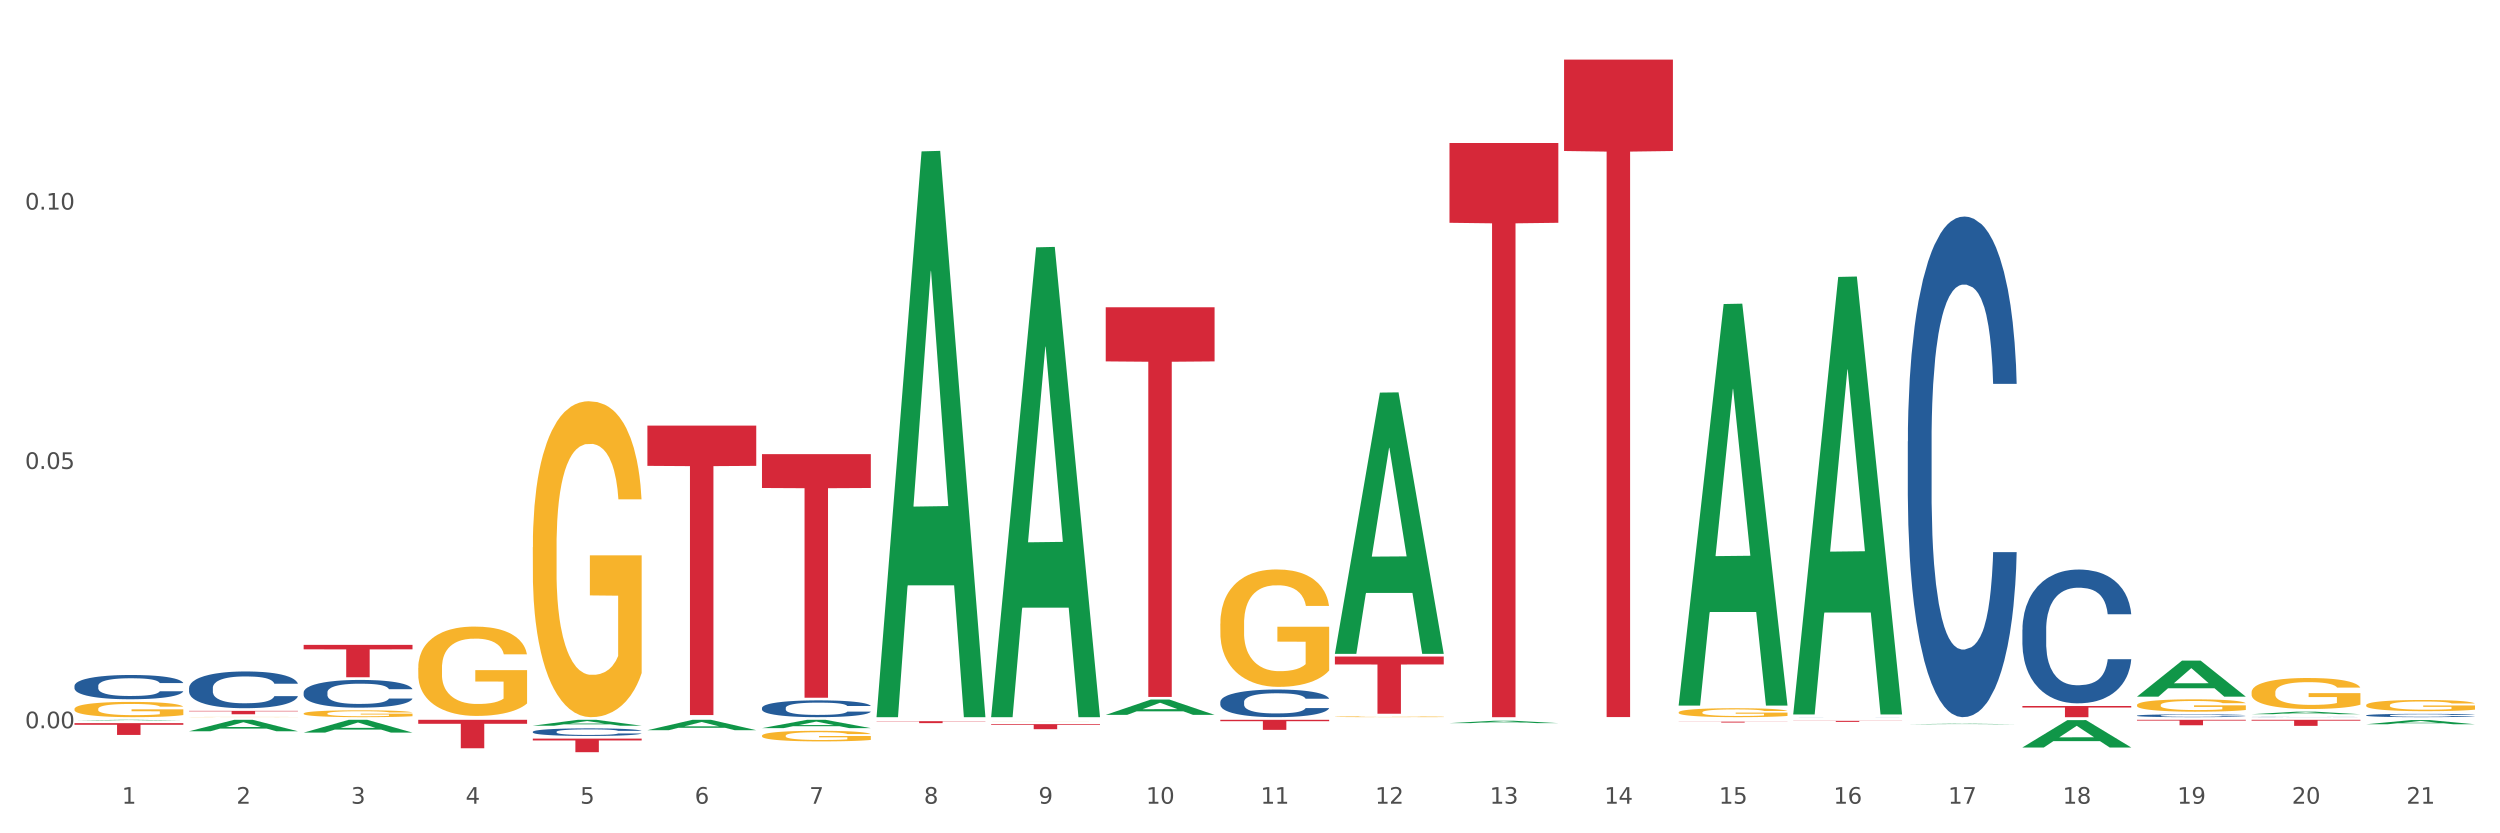 <?xml version="1.0" encoding="utf-8" standalone="no"?>
<!DOCTYPE svg PUBLIC "-//W3C//DTD SVG 1.1//EN"
  "http://www.w3.org/Graphics/SVG/1.1/DTD/svg11.dtd">
<svg xmlns:xlink="http://www.w3.org/1999/xlink" width="1080pt" height="360pt" viewBox="0 0 1080 360" xmlns="http://www.w3.org/2000/svg" version="1.1">
 <rect x="0" y="0" width="1080" height="360" fill="#333333" stroke="none"/>
 <defs>
  <style type="text/css">*{stroke-linejoin: round; stroke-linecap: butt}</style>
 </defs>
 <g id="figure_1">
  <g id="patch_1">
   <path d="M 0 360 
L 1080 360 
L 1080 0 
L 0 0 
z
" style="fill: #ffffff; stroke: #ffffff; stroke-linejoin: miter"/>
  </g>
  <g id="axes_1">
   <g id="matplotlib.axis_1">
    <g id="xtick_1">
     <g id="text_1">
      <!-- 1 -->
      <g style="fill: #4d4d4d" transform="translate(52.633 347.204) scale(0.096 -0.096)">
       <defs>
        <path id="DejaVuSans-31" d="M 794 531 
L 1825 531 
L 1825 4091 
L 703 3866 
L 703 4441 
L 1819 4666 
L 2450 4666 
L 2450 531 
L 3481 531 
L 3481 0 
L 794 0 
L 794 531 
z
" transform="scale(0.016)"/>
       </defs>
       <use xlink:href="#DejaVuSans-31"/>
      </g>
     </g>
    </g>
    <g id="xtick_2">
     <g id="text_2">
      <!-- 2 -->
      <g style="fill: #4d4d4d" transform="translate(102.133 347.204) scale(0.096 -0.096)">
       <defs>
        <path id="DejaVuSans-32" d="M 1228 531 
L 3431 531 
L 3431 0 
L 469 0 
L 469 531 
Q 828 903 1448 1529 
Q 2069 2156 2228 2338 
Q 2531 2678 2651 2914 
Q 2772 3150 2772 3378 
Q 2772 3750 2511 3984 
Q 2250 4219 1831 4219 
Q 1534 4219 1204 4116 
Q 875 4013 500 3803 
L 500 4441 
Q 881 4594 1212 4672 
Q 1544 4750 1819 4750 
Q 2544 4750 2975 4387 
Q 3406 4025 3406 3419 
Q 3406 3131 3298 2873 
Q 3191 2616 2906 2266 
Q 2828 2175 2409 1742 
Q 1991 1309 1228 531 
z
" transform="scale(0.016)"/>
       </defs>
       <use xlink:href="#DejaVuSans-32"/>
      </g>
     </g>
    </g>
    <g id="xtick_3">
     <g id="text_3">
      <!-- 3 -->
      <g style="fill: #4d4d4d" transform="translate(151.633 347.204) scale(0.096 -0.096)">
       <defs>
        <path id="DejaVuSans-33" d="M 2597 2516 
Q 3050 2419 3304 2112 
Q 3559 1806 3559 1356 
Q 3559 666 3084 287 
Q 2609 -91 1734 -91 
Q 1441 -91 1130 -33 
Q 819 25 488 141 
L 488 750 
Q 750 597 1062 519 
Q 1375 441 1716 441 
Q 2309 441 2620 675 
Q 2931 909 2931 1356 
Q 2931 1769 2642 2001 
Q 2353 2234 1838 2234 
L 1294 2234 
L 1294 2753 
L 1863 2753 
Q 2328 2753 2575 2939 
Q 2822 3125 2822 3475 
Q 2822 3834 2567 4026 
Q 2313 4219 1838 4219 
Q 1578 4219 1281 4162 
Q 984 4106 628 3988 
L 628 4550 
Q 988 4650 1302 4700 
Q 1616 4750 1894 4750 
Q 2613 4750 3031 4423 
Q 3450 4097 3450 3541 
Q 3450 3153 3228 2886 
Q 3006 2619 2597 2516 
z
" transform="scale(0.016)"/>
       </defs>
       <use xlink:href="#DejaVuSans-33"/>
      </g>
     </g>
    </g>
    <g id="xtick_4">
     <g id="text_4">
      <!-- 4 -->
      <g style="fill: #4d4d4d" transform="translate(201.133 347.204) scale(0.096 -0.096)">
       <defs>
        <path id="DejaVuSans-34" d="M 2419 4116 
L 825 1625 
L 2419 1625 
L 2419 4116 
z
M 2253 4666 
L 3047 4666 
L 3047 1625 
L 3713 1625 
L 3713 1100 
L 3047 1100 
L 3047 0 
L 2419 0 
L 2419 1100 
L 313 1100 
L 313 1709 
L 2253 4666 
z
" transform="scale(0.016)"/>
       </defs>
       <use xlink:href="#DejaVuSans-34"/>
      </g>
     </g>
    </g>
    <g id="xtick_5">
     <g id="text_5">
      <!-- 5 -->
      <g style="fill: #4d4d4d" transform="translate(250.633 347.204) scale(0.096 -0.096)">
       <defs>
        <path id="DejaVuSans-35" d="M 691 4666 
L 3169 4666 
L 3169 4134 
L 1269 4134 
L 1269 2991 
Q 1406 3038 1543 3061 
Q 1681 3084 1819 3084 
Q 2600 3084 3056 2656 
Q 3513 2228 3513 1497 
Q 3513 744 3044 326 
Q 2575 -91 1722 -91 
Q 1428 -91 1123 -41 
Q 819 9 494 109 
L 494 744 
Q 775 591 1075 516 
Q 1375 441 1709 441 
Q 2250 441 2565 725 
Q 2881 1009 2881 1497 
Q 2881 1984 2565 2268 
Q 2250 2553 1709 2553 
Q 1456 2553 1204 2497 
Q 953 2441 691 2322 
L 691 4666 
z
" transform="scale(0.016)"/>
       </defs>
       <use xlink:href="#DejaVuSans-35"/>
      </g>
     </g>
    </g>
    <g id="xtick_6">
     <g id="text_6">
      <!-- 6 -->
      <g style="fill: #4d4d4d" transform="translate(300.134 347.204) scale(0.096 -0.096)">
       <defs>
        <path id="DejaVuSans-36" d="M 2113 2584 
Q 1688 2584 1439 2293 
Q 1191 2003 1191 1497 
Q 1191 994 1439 701 
Q 1688 409 2113 409 
Q 2538 409 2786 701 
Q 3034 994 3034 1497 
Q 3034 2003 2786 2293 
Q 2538 2584 2113 2584 
z
M 3366 4563 
L 3366 3988 
Q 3128 4100 2886 4159 
Q 2644 4219 2406 4219 
Q 1781 4219 1451 3797 
Q 1122 3375 1075 2522 
Q 1259 2794 1537 2939 
Q 1816 3084 2150 3084 
Q 2853 3084 3261 2657 
Q 3669 2231 3669 1497 
Q 3669 778 3244 343 
Q 2819 -91 2113 -91 
Q 1303 -91 875 529 
Q 447 1150 447 2328 
Q 447 3434 972 4092 
Q 1497 4750 2381 4750 
Q 2619 4750 2861 4703 
Q 3103 4656 3366 4563 
z
" transform="scale(0.016)"/>
       </defs>
       <use xlink:href="#DejaVuSans-36"/>
      </g>
     </g>
    </g>
    <g id="xtick_7">
     <g id="text_7">
      <!-- 7 -->
      <g style="fill: #4d4d4d" transform="translate(349.634 347.204) scale(0.096 -0.096)">
       <defs>
        <path id="DejaVuSans-37" d="M 525 4666 
L 3525 4666 
L 3525 4397 
L 1831 0 
L 1172 0 
L 2766 4134 
L 525 4134 
L 525 4666 
z
" transform="scale(0.016)"/>
       </defs>
       <use xlink:href="#DejaVuSans-37"/>
      </g>
     </g>
    </g>
    <g id="xtick_8">
     <g id="text_8">
      <!-- 8 -->
      <g style="fill: #4d4d4d" transform="translate(399.134 347.204) scale(0.096 -0.096)">
       <defs>
        <path id="DejaVuSans-38" d="M 2034 2216 
Q 1584 2216 1326 1975 
Q 1069 1734 1069 1313 
Q 1069 891 1326 650 
Q 1584 409 2034 409 
Q 2484 409 2743 651 
Q 3003 894 3003 1313 
Q 3003 1734 2745 1975 
Q 2488 2216 2034 2216 
z
M 1403 2484 
Q 997 2584 770 2862 
Q 544 3141 544 3541 
Q 544 4100 942 4425 
Q 1341 4750 2034 4750 
Q 2731 4750 3128 4425 
Q 3525 4100 3525 3541 
Q 3525 3141 3298 2862 
Q 3072 2584 2669 2484 
Q 3125 2378 3379 2068 
Q 3634 1759 3634 1313 
Q 3634 634 3220 271 
Q 2806 -91 2034 -91 
Q 1263 -91 848 271 
Q 434 634 434 1313 
Q 434 1759 690 2068 
Q 947 2378 1403 2484 
z
M 1172 3481 
Q 1172 3119 1398 2916 
Q 1625 2713 2034 2713 
Q 2441 2713 2670 2916 
Q 2900 3119 2900 3481 
Q 2900 3844 2670 4047 
Q 2441 4250 2034 4250 
Q 1625 4250 1398 4047 
Q 1172 3844 1172 3481 
z
" transform="scale(0.016)"/>
       </defs>
       <use xlink:href="#DejaVuSans-38"/>
      </g>
     </g>
    </g>
    <g id="xtick_9">
     <g id="text_9">
      <!-- 9 -->
      <g style="fill: #4d4d4d" transform="translate(448.634 347.204) scale(0.096 -0.096)">
       <defs>
        <path id="DejaVuSans-39" d="M 703 97 
L 703 672 
Q 941 559 1184 500 
Q 1428 441 1663 441 
Q 2288 441 2617 861 
Q 2947 1281 2994 2138 
Q 2813 1869 2534 1725 
Q 2256 1581 1919 1581 
Q 1219 1581 811 2004 
Q 403 2428 403 3163 
Q 403 3881 828 4315 
Q 1253 4750 1959 4750 
Q 2769 4750 3195 4129 
Q 3622 3509 3622 2328 
Q 3622 1225 3098 567 
Q 2575 -91 1691 -91 
Q 1453 -91 1209 -44 
Q 966 3 703 97 
z
M 1959 2075 
Q 2384 2075 2632 2365 
Q 2881 2656 2881 3163 
Q 2881 3666 2632 3958 
Q 2384 4250 1959 4250 
Q 1534 4250 1286 3958 
Q 1038 3666 1038 3163 
Q 1038 2656 1286 2365 
Q 1534 2075 1959 2075 
z
" transform="scale(0.016)"/>
       </defs>
       <use xlink:href="#DejaVuSans-39"/>
      </g>
     </g>
    </g>
    <g id="xtick_10">
     <g id="text_10">
      <!-- 10 -->
      <g style="fill: #4d4d4d" transform="translate(495.079 347.204) scale(0.096 -0.096)">
       <defs>
        <path id="DejaVuSans-30" d="M 2034 4250 
Q 1547 4250 1301 3770 
Q 1056 3291 1056 2328 
Q 1056 1369 1301 889 
Q 1547 409 2034 409 
Q 2525 409 2770 889 
Q 3016 1369 3016 2328 
Q 3016 3291 2770 3770 
Q 2525 4250 2034 4250 
z
M 2034 4750 
Q 2819 4750 3233 4129 
Q 3647 3509 3647 2328 
Q 3647 1150 3233 529 
Q 2819 -91 2034 -91 
Q 1250 -91 836 529 
Q 422 1150 422 2328 
Q 422 3509 836 4129 
Q 1250 4750 2034 4750 
z
" transform="scale(0.016)"/>
       </defs>
       <use xlink:href="#DejaVuSans-31"/>
       <use xlink:href="#DejaVuSans-30" transform="translate(63.623 0)"/>
      </g>
     </g>
    </g>
    <g id="xtick_11">
     <g id="text_11">
      <!-- 11 -->
      <g style="fill: #4d4d4d" transform="translate(544.58 347.204) scale(0.096 -0.096)">
       <use xlink:href="#DejaVuSans-31"/>
       <use xlink:href="#DejaVuSans-31" transform="translate(63.623 0)"/>
      </g>
     </g>
    </g>
    <g id="xtick_12">
     <g id="text_12">
      <!-- 12 -->
      <g style="fill: #4d4d4d" transform="translate(594.08 347.204) scale(0.096 -0.096)">
       <use xlink:href="#DejaVuSans-31"/>
       <use xlink:href="#DejaVuSans-32" transform="translate(63.623 0)"/>
      </g>
     </g>
    </g>
    <g id="xtick_13">
     <g id="text_13">
      <!-- 13 -->
      <g style="fill: #4d4d4d" transform="translate(643.58 347.204) scale(0.096 -0.096)">
       <use xlink:href="#DejaVuSans-31"/>
       <use xlink:href="#DejaVuSans-33" transform="translate(63.623 0)"/>
      </g>
     </g>
    </g>
    <g id="xtick_14">
     <g id="text_14">
      <!-- 14 -->
      <g style="fill: #4d4d4d" transform="translate(693.08 347.204) scale(0.096 -0.096)">
       <use xlink:href="#DejaVuSans-31"/>
       <use xlink:href="#DejaVuSans-34" transform="translate(63.623 0)"/>
      </g>
     </g>
    </g>
    <g id="xtick_15">
     <g id="text_15">
      <!-- 15 -->
      <g style="fill: #4d4d4d" transform="translate(742.58 347.204) scale(0.096 -0.096)">
       <use xlink:href="#DejaVuSans-31"/>
       <use xlink:href="#DejaVuSans-35" transform="translate(63.623 0)"/>
      </g>
     </g>
    </g>
    <g id="xtick_16">
     <g id="text_16">
      <!-- 16 -->
      <g style="fill: #4d4d4d" transform="translate(792.08 347.204) scale(0.096 -0.096)">
       <use xlink:href="#DejaVuSans-31"/>
       <use xlink:href="#DejaVuSans-36" transform="translate(63.623 0)"/>
      </g>
     </g>
    </g>
    <g id="xtick_17">
     <g id="text_17">
      <!-- 17 -->
      <g style="fill: #4d4d4d" transform="translate(841.58 347.204) scale(0.096 -0.096)">
       <use xlink:href="#DejaVuSans-31"/>
       <use xlink:href="#DejaVuSans-37" transform="translate(63.623 0)"/>
      </g>
     </g>
    </g>
    <g id="xtick_18">
     <g id="text_18">
      <!-- 18 -->
      <g style="fill: #4d4d4d" transform="translate(891.08 347.204) scale(0.096 -0.096)">
       <use xlink:href="#DejaVuSans-31"/>
       <use xlink:href="#DejaVuSans-38" transform="translate(63.623 0)"/>
      </g>
     </g>
    </g>
    <g id="xtick_19">
     <g id="text_19">
      <!-- 19 -->
      <g style="fill: #4d4d4d" transform="translate(940.58 347.204) scale(0.096 -0.096)">
       <use xlink:href="#DejaVuSans-31"/>
       <use xlink:href="#DejaVuSans-39" transform="translate(63.623 0)"/>
      </g>
     </g>
    </g>
    <g id="xtick_20">
     <g id="text_20">
      <!-- 20 -->
      <g style="fill: #4d4d4d" transform="translate(990.08 347.204) scale(0.096 -0.096)">
       <use xlink:href="#DejaVuSans-32"/>
       <use xlink:href="#DejaVuSans-30" transform="translate(63.623 0)"/>
      </g>
     </g>
    </g>
    <g id="xtick_21">
     <g id="text_21">
      <!-- 21 -->
      <g style="fill: #4d4d4d" transform="translate(1039.58 347.204) scale(0.096 -0.096)">
       <use xlink:href="#DejaVuSans-32"/>
       <use xlink:href="#DejaVuSans-31" transform="translate(63.623 0)"/>
      </g>
     </g>
    </g>
    <g id="xtick_22"/>
    <g id="xtick_23"/>
    <g id="xtick_24"/>
    <g id="xtick_25"/>
    <g id="xtick_26"/>
    <g id="xtick_27"/>
    <g id="xtick_28"/>
    <g id="xtick_29"/>
    <g id="xtick_30"/>
    <g id="xtick_31"/>
    <g id="xtick_32"/>
    <g id="xtick_33"/>
    <g id="xtick_34"/>
    <g id="xtick_35"/>
    <g id="xtick_36"/>
    <g id="xtick_37"/>
    <g id="xtick_38"/>
    <g id="xtick_39"/>
    <g id="xtick_40"/>
    <g id="xtick_41"/>
   </g>
   <g id="matplotlib.axis_2">
    <g id="ytick_1">
     <g id="text_22">
      <!-- 0.00 -->
      <g style="fill: #4d4d4d" transform="translate(10.8 314.608) scale(0.096 -0.096)">
       <defs>
        <path id="DejaVuSans-2e" d="M 684 794 
L 1344 794 
L 1344 0 
L 684 0 
L 684 794 
z
" transform="scale(0.016)"/>
       </defs>
       <use xlink:href="#DejaVuSans-30"/>
       <use xlink:href="#DejaVuSans-2e" transform="translate(63.623 0)"/>
       <use xlink:href="#DejaVuSans-30" transform="translate(95.41 0)"/>
       <use xlink:href="#DejaVuSans-30" transform="translate(159.033 0)"/>
      </g>
     </g>
    </g>
    <g id="ytick_2">
     <g id="text_23">
      <!-- 0.05 -->
      <g style="fill: #4d4d4d" transform="translate(10.8 202.576) scale(0.096 -0.096)">
       <use xlink:href="#DejaVuSans-30"/>
       <use xlink:href="#DejaVuSans-2e" transform="translate(63.623 0)"/>
       <use xlink:href="#DejaVuSans-30" transform="translate(95.41 0)"/>
       <use xlink:href="#DejaVuSans-35" transform="translate(159.033 0)"/>
      </g>
     </g>
    </g>
    <g id="ytick_3">
     <g id="text_24">
      <!-- 0.10 -->
      <g style="fill: #4d4d4d" transform="translate(10.8 90.544) scale(0.096 -0.096)">
       <use xlink:href="#DejaVuSans-30"/>
       <use xlink:href="#DejaVuSans-2e" transform="translate(63.623 0)"/>
       <use xlink:href="#DejaVuSans-31" transform="translate(95.41 0)"/>
       <use xlink:href="#DejaVuSans-30" transform="translate(159.033 0)"/>
      </g>
     </g>
    </g>
    <g id="ytick_4"/>
    <g id="ytick_5"/>
    <g id="ytick_6"/>
   </g>
   <g id="PolyCollection_1">
    <path d="M 32.175 311.25 
L 32.223 311.249 
L 51.615 310.961 
L 59.663 310.961 
L 79.2 311.25 
L 69.892 311.25 
L 65.674 311.183 
L 45.652 311.183 
L 45.507 311.184 
L 41.435 311.25 
L 32.175 311.25 
L 32.175 311.25 
L 48.173 311.143 
L 63.153 311.142 
L 55.736 311.023 
L 55.639 311.022 
L 55.542 311.023 
L 48.125 311.142 
L 48.173 311.143 
L 32.175 311.25 
z
" clip-path="url(#pe79360f253)" style="fill: #109648"/>
    <path d="M 81.675 315.892 
L 81.723 315.888 
L 101.115 310.966 
L 109.163 310.961 
L 128.7 315.902 
L 119.392 315.902 
L 115.174 314.751 
L 95.152 314.751 
L 95.007 314.77 
L 90.935 315.902 
L 81.675 315.902 
L 81.675 315.892 
L 97.673 314.065 
L 112.653 314.06 
L 105.236 312.014 
L 105.139 312.005 
L 105.042 312.019 
L 97.625 314.06 
L 97.673 314.065 
L 81.675 315.892 
z
" clip-path="url(#pe79360f253)" style="fill: #109648"/>
    <path d="M 329.175 305.818 
L 329.231 305.811 
L 329.231 305.626 
L 329.397 305.373 
L 330.009 304.909 
L 330.787 304.557 
L 332.121 304.146 
L 332.844 303.973 
L 333.789 303.781 
L 335.734 303.469 
L 337.957 303.203 
L 339.514 303.057 
L 340.681 302.964 
L 343.294 302.798 
L 344.794 302.725 
L 346.351 302.666 
L 347.685 302.626 
L 349.908 302.579 
L 351.687 302.559 
L 353.744 302.553 
L 355.467 302.559 
L 357.746 302.586 
L 361.081 302.666 
L 362.359 302.712 
L 364.082 302.792 
L 365.861 302.898 
L 367.306 303.004 
L 368.974 303.157 
L 370.697 303.356 
L 372.365 303.608 
L 373.532 303.84 
L 374.477 304.086 
L 375.311 304.385 
L 375.922 304.71 
L 376.2 304.982 
L 366.028 304.982 
L 365.75 304.736 
L 365.194 304.471 
L 364.638 304.292 
L 364.027 304.146 
L 363.082 303.98 
L 362.248 303.873 
L 360.859 303.747 
L 359.58 303.668 
L 358.524 303.621 
L 357.245 303.581 
L 354.522 303.542 
L 352.576 303.542 
L 351.353 303.555 
L 349.853 303.588 
L 348.574 303.635 
L 347.073 303.714 
L 345.906 303.8 
L 344.739 303.913 
L 344.072 303.993 
L 343.071 304.139 
L 342.404 304.258 
L 341.515 304.464 
L 341.015 304.61 
L 340.125 304.988 
L 339.736 305.267 
L 339.569 305.46 
L 339.458 305.672 
L 339.458 306.707 
L 339.792 307.172 
L 340.07 307.371 
L 340.514 307.597 
L 341.348 307.889 
L 342.571 308.174 
L 343.849 308.38 
L 344.906 308.506 
L 345.906 308.599 
L 346.907 308.672 
L 348.13 308.738 
L 349.13 308.778 
L 350.631 308.818 
L 352.41 308.838 
L 353.799 308.838 
L 356.634 308.805 
L 357.913 308.772 
L 359.135 308.725 
L 360.469 308.652 
L 361.526 308.572 
L 362.137 308.513 
L 363.137 308.387 
L 363.916 308.254 
L 364.583 308.101 
L 365.027 307.968 
L 365.528 307.769 
L 365.917 307.544 
L 366.028 307.424 
L 376.2 307.424 
L 375.978 307.663 
L 375.589 307.895 
L 374.81 308.207 
L 374.199 308.387 
L 373.254 308.606 
L 372.253 308.791 
L 370.864 308.997 
L 369.585 309.15 
L 368.251 309.283 
L 366.806 309.402 
L 364.194 309.568 
L 363.249 309.614 
L 361.248 309.694 
L 359.691 309.741 
L 357.412 309.787 
L 355.078 309.814 
L 352.632 309.82 
L 350.464 309.807 
L 348.074 309.767 
L 346.573 309.727 
L 344.906 309.668 
L 342.96 309.575 
L 341.126 309.462 
L 339.403 309.329 
L 337.791 309.176 
L 336.29 309.004 
L 334.344 308.718 
L 332.899 308.44 
L 331.843 308.181 
L 331.12 307.962 
L 330.398 307.683 
L 330.009 307.491 
L 329.397 307.026 
L 329.175 306.595 
L 329.175 305.818 
z
" clip-path="url(#pe79360f253)" style="fill: #255c99"/>
    <path d="M 527.175 303.24 
L 527.231 303.229 
L 527.231 302.924 
L 527.397 302.509 
L 528.009 301.746 
L 528.787 301.169 
L 530.121 300.493 
L 530.844 300.21 
L 531.789 299.893 
L 533.734 299.381 
L 535.957 298.945 
L 537.514 298.705 
L 538.681 298.553 
L 541.294 298.28 
L 542.794 298.16 
L 544.351 298.062 
L 545.685 297.997 
L 547.908 297.921 
L 549.687 297.888 
L 551.744 297.877 
L 553.467 297.888 
L 555.746 297.931 
L 559.081 298.062 
L 560.359 298.139 
L 562.082 298.269 
L 563.861 298.444 
L 565.306 298.618 
L 566.974 298.869 
L 568.697 299.196 
L 570.365 299.61 
L 571.532 299.992 
L 572.477 300.395 
L 573.311 300.885 
L 573.922 301.419 
L 574.2 301.866 
L 564.028 301.866 
L 563.75 301.463 
L 563.194 301.027 
L 562.638 300.733 
L 562.027 300.493 
L 561.082 300.22 
L 560.248 300.046 
L 558.859 299.839 
L 557.58 299.708 
L 556.524 299.632 
L 555.245 299.566 
L 552.522 299.501 
L 550.576 299.501 
L 549.353 299.523 
L 547.853 299.577 
L 546.574 299.654 
L 545.073 299.784 
L 543.906 299.926 
L 542.739 300.111 
L 542.072 300.242 
L 541.071 300.482 
L 540.404 300.678 
L 539.515 301.016 
L 539.015 301.256 
L 538.125 301.877 
L 537.736 302.335 
L 537.569 302.651 
L 537.458 303 
L 537.458 304.7 
L 537.792 305.463 
L 538.07 305.79 
L 538.514 306.161 
L 539.348 306.64 
L 540.571 307.109 
L 541.849 307.447 
L 542.906 307.654 
L 543.906 307.807 
L 544.907 307.927 
L 546.13 308.036 
L 547.13 308.101 
L 548.631 308.166 
L 550.41 308.199 
L 551.799 308.199 
L 554.634 308.145 
L 555.913 308.09 
L 557.135 308.014 
L 558.469 307.894 
L 559.526 307.763 
L 560.137 307.665 
L 561.138 307.458 
L 561.916 307.24 
L 562.583 306.989 
L 563.027 306.771 
L 563.528 306.444 
L 563.917 306.074 
L 564.028 305.877 
L 574.2 305.877 
L 573.978 306.27 
L 573.589 306.651 
L 572.81 307.164 
L 572.199 307.458 
L 571.254 307.818 
L 570.253 308.123 
L 568.864 308.461 
L 567.585 308.711 
L 566.251 308.929 
L 564.806 309.126 
L 562.194 309.398 
L 561.249 309.474 
L 559.248 309.605 
L 557.691 309.682 
L 555.412 309.758 
L 553.078 309.801 
L 550.632 309.812 
L 548.464 309.791 
L 546.074 309.725 
L 544.573 309.66 
L 542.906 309.562 
L 540.96 309.409 
L 539.126 309.224 
L 537.403 309.006 
L 535.791 308.755 
L 534.29 308.472 
L 532.344 308.003 
L 530.899 307.545 
L 529.843 307.12 
L 529.12 306.76 
L 528.398 306.303 
L 528.009 305.986 
L 527.397 305.223 
L 527.175 304.515 
L 527.175 303.24 
z
" clip-path="url(#pe79360f253)" style="fill: #255c99"/>
    <path d="M 923.175 309.146 
L 923.231 309.145 
L 923.231 309.113 
L 923.397 309.071 
L 924.009 308.993 
L 924.787 308.933 
L 926.121 308.864 
L 926.844 308.835 
L 927.789 308.802 
L 929.734 308.75 
L 931.957 308.705 
L 933.514 308.68 
L 934.681 308.665 
L 937.294 308.637 
L 938.794 308.625 
L 940.351 308.614 
L 941.685 308.608 
L 943.908 308.6 
L 945.687 308.597 
L 947.744 308.595 
L 949.467 308.597 
L 951.746 308.601 
L 955.081 308.614 
L 956.359 308.622 
L 958.082 308.636 
L 959.861 308.654 
L 961.306 308.672 
L 962.974 308.697 
L 964.697 308.731 
L 966.365 308.773 
L 967.532 308.812 
L 968.477 308.854 
L 969.311 308.904 
L 969.922 308.959 
L 970.2 309.005 
L 960.028 309.005 
L 959.75 308.963 
L 959.194 308.919 
L 958.638 308.888 
L 958.027 308.864 
L 957.082 308.836 
L 956.248 308.818 
L 954.859 308.797 
L 953.58 308.783 
L 952.524 308.776 
L 951.245 308.769 
L 948.522 308.762 
L 946.576 308.762 
L 945.353 308.764 
L 943.853 308.77 
L 942.574 308.778 
L 941.073 308.791 
L 939.906 308.806 
L 938.739 308.825 
L 938.072 308.838 
L 937.071 308.863 
L 936.404 308.883 
L 935.515 308.918 
L 935.015 308.942 
L 934.125 309.006 
L 933.736 309.053 
L 933.569 309.085 
L 933.458 309.121 
L 933.458 309.296 
L 933.792 309.374 
L 934.07 309.407 
L 934.514 309.445 
L 935.348 309.495 
L 936.571 309.543 
L 937.849 309.577 
L 938.906 309.599 
L 939.906 309.614 
L 940.907 309.627 
L 942.13 309.638 
L 943.13 309.645 
L 944.631 309.651 
L 946.41 309.655 
L 947.799 309.655 
L 950.634 309.649 
L 951.913 309.643 
L 953.135 309.636 
L 954.469 309.623 
L 955.526 309.61 
L 956.137 309.6 
L 957.138 309.579 
L 957.916 309.556 
L 958.583 309.53 
L 959.027 309.508 
L 959.528 309.475 
L 959.917 309.437 
L 960.028 309.416 
L 970.2 309.416 
L 969.978 309.457 
L 969.589 309.496 
L 968.81 309.548 
L 968.199 309.579 
L 967.254 309.615 
L 966.253 309.647 
L 964.864 309.681 
L 963.585 309.707 
L 962.251 309.73 
L 960.806 309.75 
L 958.194 309.778 
L 957.249 309.785 
L 955.248 309.799 
L 953.691 309.807 
L 951.412 309.815 
L 949.078 309.819 
L 946.632 309.82 
L 944.464 309.818 
L 942.074 309.811 
L 940.573 309.805 
L 938.906 309.794 
L 936.96 309.779 
L 935.126 309.76 
L 933.403 309.737 
L 931.791 309.712 
L 930.29 309.683 
L 928.344 309.635 
L 926.899 309.588 
L 925.843 309.544 
L 925.12 309.507 
L 924.398 309.46 
L 924.009 309.428 
L 923.397 309.349 
L 923.175 309.277 
L 923.175 309.146 
z
" clip-path="url(#pe79360f253)" style="fill: #255c99"/>
    <path d="M 873.675 272.01 
L 873.731 271.958 
L 873.731 270.479 
L 873.897 268.473 
L 874.509 264.778 
L 875.287 261.98 
L 876.621 258.707 
L 877.344 257.334 
L 878.289 255.803 
L 880.234 253.322 
L 882.457 251.21 
L 884.014 250.049 
L 885.181 249.31 
L 887.794 247.99 
L 889.294 247.409 
L 890.851 246.934 
L 892.185 246.617 
L 894.408 246.248 
L 896.187 246.089 
L 898.244 246.036 
L 899.967 246.089 
L 902.246 246.3 
L 905.581 246.934 
L 906.859 247.303 
L 908.582 247.937 
L 910.361 248.782 
L 911.806 249.626 
L 913.474 250.84 
L 915.197 252.424 
L 916.865 254.43 
L 918.032 256.278 
L 918.977 258.231 
L 919.811 260.607 
L 920.422 263.194 
L 920.7 265.359 
L 910.528 265.359 
L 910.25 263.405 
L 909.694 261.293 
L 909.138 259.868 
L 908.527 258.707 
L 907.582 257.387 
L 906.748 256.542 
L 905.359 255.539 
L 904.08 254.906 
L 903.024 254.536 
L 901.745 254.219 
L 899.022 253.902 
L 897.076 253.902 
L 895.853 254.008 
L 894.353 254.272 
L 893.074 254.642 
L 891.573 255.275 
L 890.406 255.961 
L 889.239 256.859 
L 888.572 257.492 
L 887.571 258.654 
L 886.904 259.604 
L 886.015 261.241 
L 885.515 262.402 
L 884.625 265.411 
L 884.236 267.629 
L 884.069 269.16 
L 883.958 270.849 
L 883.958 279.085 
L 884.292 282.78 
L 884.57 284.364 
L 885.014 286.159 
L 885.848 288.482 
L 887.071 290.752 
L 888.349 292.388 
L 889.406 293.391 
L 890.406 294.131 
L 891.407 294.711 
L 892.63 295.239 
L 893.63 295.556 
L 895.131 295.873 
L 896.91 296.031 
L 898.299 296.031 
L 901.134 295.767 
L 902.413 295.503 
L 903.635 295.134 
L 904.969 294.553 
L 906.026 293.919 
L 906.637 293.444 
L 907.638 292.441 
L 908.416 291.385 
L 909.083 290.171 
L 909.527 289.115 
L 910.028 287.531 
L 910.417 285.737 
L 910.528 284.786 
L 920.7 284.786 
L 920.478 286.687 
L 920.089 288.535 
L 919.31 291.016 
L 918.699 292.441 
L 917.754 294.183 
L 916.753 295.662 
L 915.364 297.298 
L 914.085 298.512 
L 912.751 299.568 
L 911.306 300.519 
L 908.694 301.838 
L 907.749 302.208 
L 905.748 302.841 
L 904.191 303.211 
L 901.912 303.581 
L 899.578 303.792 
L 897.132 303.844 
L 894.964 303.739 
L 892.574 303.422 
L 891.073 303.105 
L 889.406 302.63 
L 887.46 301.891 
L 885.626 300.994 
L 883.903 299.938 
L 882.291 298.724 
L 880.79 297.351 
L 878.844 295.081 
L 877.399 292.864 
L 876.343 290.805 
L 875.62 289.062 
L 874.898 286.845 
L 874.509 285.314 
L 873.897 281.619 
L 873.675 278.187 
L 873.675 272.01 
z
" clip-path="url(#pe79360f253)" style="fill: #255c99"/>
    <path d="M 824.175 190.72 
L 824.231 190.522 
L 824.231 184.992 
L 824.397 177.487 
L 825.009 163.661 
L 825.787 153.192 
L 827.121 140.947 
L 827.844 135.811 
L 828.789 130.083 
L 830.734 120.8 
L 832.957 112.9 
L 834.514 108.554 
L 835.681 105.789 
L 838.294 100.851 
L 839.794 98.679 
L 841.351 96.901 
L 842.685 95.716 
L 844.908 94.334 
L 846.687 93.741 
L 848.744 93.544 
L 850.467 93.741 
L 852.746 94.531 
L 856.081 96.901 
L 857.359 98.284 
L 859.082 100.654 
L 860.861 103.814 
L 862.306 106.974 
L 863.974 111.517 
L 865.697 117.443 
L 867.365 124.948 
L 868.532 131.861 
L 869.477 139.169 
L 870.311 148.057 
L 870.922 157.735 
L 871.2 165.833 
L 861.028 165.833 
L 860.75 158.525 
L 860.194 150.625 
L 859.638 145.292 
L 859.027 140.947 
L 858.082 136.009 
L 857.248 132.849 
L 855.859 129.096 
L 854.58 126.726 
L 853.524 125.343 
L 852.245 124.158 
L 849.522 122.973 
L 847.576 122.973 
L 846.353 123.368 
L 844.853 124.356 
L 843.574 125.738 
L 842.073 128.108 
L 840.906 130.676 
L 839.739 134.034 
L 839.072 136.404 
L 838.071 140.749 
L 837.404 144.304 
L 836.515 150.427 
L 836.015 154.773 
L 835.125 166.031 
L 834.736 174.326 
L 834.569 180.054 
L 834.458 186.375 
L 834.458 217.187 
L 834.792 231.013 
L 835.07 236.938 
L 835.514 243.653 
L 836.348 252.344 
L 837.571 260.837 
L 838.849 266.96 
L 839.906 270.713 
L 840.906 273.478 
L 841.907 275.65 
L 843.13 277.626 
L 844.13 278.811 
L 845.631 279.996 
L 847.41 280.588 
L 848.799 280.588 
L 851.634 279.601 
L 852.913 278.613 
L 854.135 277.231 
L 855.469 275.058 
L 856.526 272.688 
L 857.137 270.91 
L 858.138 267.157 
L 858.916 263.207 
L 859.583 258.664 
L 860.027 254.714 
L 860.528 248.789 
L 860.917 242.073 
L 861.028 238.518 
L 871.2 238.518 
L 870.978 245.628 
L 870.589 252.541 
L 869.81 261.825 
L 869.199 267.157 
L 868.254 273.675 
L 867.253 279.206 
L 865.864 285.329 
L 864.585 289.871 
L 863.251 293.822 
L 861.806 297.377 
L 859.194 302.315 
L 858.249 303.697 
L 856.248 306.067 
L 854.691 307.45 
L 852.412 308.833 
L 850.078 309.623 
L 847.632 309.82 
L 845.464 309.425 
L 843.074 308.24 
L 841.573 307.055 
L 839.906 305.277 
L 837.96 302.512 
L 836.126 299.154 
L 834.403 295.204 
L 832.791 290.661 
L 831.29 285.526 
L 829.344 277.033 
L 827.899 268.737 
L 826.843 261.034 
L 826.12 254.517 
L 825.398 246.221 
L 825.009 240.493 
L 824.397 226.667 
L 824.175 213.829 
L 824.175 190.72 
z
" clip-path="url(#pe79360f253)" style="fill: #255c99"/>
    <path d="M 774.675 309.81 
L 774.731 309.81 
L 774.731 309.809 
L 774.897 309.809 
L 775.509 309.808 
L 776.287 309.807 
L 777.621 309.806 
L 778.344 309.805 
L 779.289 309.805 
L 781.234 309.804 
L 783.457 309.803 
L 785.014 309.803 
L 786.181 309.803 
L 788.794 309.802 
L 790.294 309.802 
L 791.851 309.802 
L 793.185 309.802 
L 795.408 309.802 
L 797.187 309.802 
L 799.244 309.802 
L 800.967 309.802 
L 803.246 309.802 
L 806.581 309.802 
L 807.859 309.802 
L 809.582 309.802 
L 811.361 309.802 
L 812.806 309.803 
L 814.474 309.803 
L 816.197 309.804 
L 817.865 309.804 
L 819.032 309.805 
L 819.977 309.805 
L 820.811 309.806 
L 821.422 309.807 
L 821.7 309.808 
L 811.528 309.808 
L 811.25 309.807 
L 810.694 309.806 
L 810.138 309.806 
L 809.527 309.806 
L 808.582 309.805 
L 807.748 309.805 
L 806.359 309.805 
L 805.08 309.804 
L 804.024 309.804 
L 802.745 309.804 
L 800.022 309.804 
L 798.076 309.804 
L 796.853 309.804 
L 795.353 309.804 
L 794.074 309.804 
L 792.573 309.804 
L 791.406 309.805 
L 790.239 309.805 
L 789.572 309.805 
L 788.571 309.806 
L 787.904 309.806 
L 787.015 309.806 
L 786.515 309.807 
L 785.625 309.808 
L 785.236 309.808 
L 785.069 309.809 
L 784.958 309.81 
L 784.958 309.812 
L 785.292 309.813 
L 785.57 309.814 
L 786.014 309.814 
L 786.848 309.815 
L 788.071 309.816 
L 789.349 309.816 
L 790.406 309.817 
L 791.406 309.817 
L 792.407 309.817 
L 793.63 309.817 
L 794.63 309.817 
L 796.131 309.818 
L 797.91 309.818 
L 799.299 309.818 
L 802.134 309.818 
L 803.413 309.817 
L 804.635 309.817 
L 805.969 309.817 
L 807.026 309.817 
L 807.637 309.817 
L 808.638 309.816 
L 809.416 309.816 
L 810.083 309.816 
L 810.527 309.815 
L 811.028 309.815 
L 811.417 309.814 
L 811.528 309.814 
L 821.7 309.814 
L 821.478 309.815 
L 821.089 309.815 
L 820.31 309.816 
L 819.699 309.816 
L 818.754 309.817 
L 817.753 309.818 
L 816.364 309.818 
L 815.085 309.818 
L 813.751 309.819 
L 812.306 309.819 
L 809.694 309.82 
L 808.749 309.82 
L 806.748 309.82 
L 805.191 309.82 
L 802.912 309.82 
L 800.578 309.82 
L 798.132 309.82 
L 795.964 309.82 
L 793.574 309.82 
L 792.073 309.82 
L 790.406 309.82 
L 788.46 309.82 
L 786.626 309.819 
L 784.903 309.819 
L 783.291 309.819 
L 781.79 309.818 
L 779.844 309.817 
L 778.399 309.817 
L 777.343 309.816 
L 776.62 309.815 
L 775.898 309.815 
L 775.509 309.814 
L 774.897 309.813 
L 774.675 309.812 
L 774.675 309.81 
z
" clip-path="url(#pe79360f253)" style="fill: #255c99"/>
    <path d="M 972.675 309.74 
L 972.731 309.74 
L 972.731 309.736 
L 972.897 309.731 
L 973.509 309.722 
L 974.287 309.715 
L 975.621 309.706 
L 976.344 309.703 
L 977.289 309.699 
L 979.234 309.693 
L 981.457 309.688 
L 983.014 309.685 
L 984.181 309.683 
L 986.794 309.679 
L 988.294 309.678 
L 989.851 309.677 
L 991.185 309.676 
L 993.408 309.675 
L 995.187 309.675 
L 997.244 309.675 
L 998.967 309.675 
L 1001.246 309.675 
L 1004.581 309.677 
L 1005.859 309.678 
L 1007.582 309.679 
L 1009.361 309.681 
L 1010.806 309.684 
L 1012.474 309.687 
L 1014.197 309.691 
L 1015.865 309.696 
L 1017.032 309.7 
L 1017.977 309.705 
L 1018.811 309.711 
L 1019.422 309.718 
L 1019.7 309.723 
L 1009.528 309.723 
L 1009.25 309.718 
L 1008.694 309.713 
L 1008.138 309.709 
L 1007.527 309.706 
L 1006.582 309.703 
L 1005.748 309.701 
L 1004.359 309.699 
L 1003.08 309.697 
L 1002.024 309.696 
L 1000.745 309.695 
L 998.022 309.694 
L 996.076 309.694 
L 994.853 309.695 
L 993.353 309.695 
L 992.074 309.696 
L 990.573 309.698 
L 989.406 309.7 
L 988.239 309.702 
L 987.572 309.703 
L 986.571 309.706 
L 985.904 309.709 
L 985.015 309.713 
L 984.515 309.716 
L 983.625 309.723 
L 983.236 309.729 
L 983.069 309.733 
L 982.958 309.737 
L 982.958 309.758 
L 983.292 309.767 
L 983.57 309.771 
L 984.014 309.776 
L 984.848 309.781 
L 986.071 309.787 
L 987.349 309.791 
L 988.406 309.794 
L 989.406 309.796 
L 990.407 309.797 
L 991.63 309.798 
L 992.63 309.799 
L 994.131 309.8 
L 995.91 309.8 
L 997.299 309.8 
L 1000.134 309.8 
L 1001.413 309.799 
L 1002.635 309.798 
L 1003.969 309.797 
L 1005.026 309.795 
L 1005.637 309.794 
L 1006.638 309.791 
L 1007.416 309.789 
L 1008.083 309.786 
L 1008.527 309.783 
L 1009.028 309.779 
L 1009.417 309.775 
L 1009.528 309.772 
L 1019.7 309.772 
L 1019.478 309.777 
L 1019.089 309.782 
L 1018.31 309.788 
L 1017.699 309.791 
L 1016.754 309.796 
L 1015.753 309.8 
L 1014.364 309.804 
L 1013.085 309.807 
L 1011.751 309.809 
L 1010.306 309.812 
L 1007.694 309.815 
L 1006.749 309.816 
L 1004.748 309.818 
L 1003.191 309.819 
L 1000.912 309.82 
L 998.578 309.82 
L 996.132 309.82 
L 993.964 309.82 
L 991.574 309.819 
L 990.073 309.818 
L 988.406 309.817 
L 986.46 309.815 
L 984.626 309.813 
L 982.903 309.81 
L 981.291 309.807 
L 979.79 309.804 
L 977.844 309.798 
L 976.399 309.793 
L 975.343 309.787 
L 974.62 309.783 
L 973.898 309.777 
L 973.509 309.773 
L 972.897 309.764 
L 972.675 309.756 
L 972.675 309.74 
z
" clip-path="url(#pe79360f253)" style="fill: #255c99"/>
    <path d="M 1022.175 309.025 
L 1022.231 309.024 
L 1022.231 308.987 
L 1022.397 308.937 
L 1023.009 308.845 
L 1023.787 308.775 
L 1025.121 308.693 
L 1025.844 308.659 
L 1026.789 308.621 
L 1028.734 308.559 
L 1030.957 308.506 
L 1032.514 308.477 
L 1033.681 308.459 
L 1036.294 308.426 
L 1037.794 308.411 
L 1039.351 308.399 
L 1040.685 308.391 
L 1042.908 308.382 
L 1044.687 308.378 
L 1046.744 308.377 
L 1048.467 308.378 
L 1050.746 308.383 
L 1054.081 308.399 
L 1055.359 308.408 
L 1057.082 308.424 
L 1058.861 308.445 
L 1060.306 308.466 
L 1061.974 308.497 
L 1063.697 308.536 
L 1065.365 308.586 
L 1066.532 308.633 
L 1067.477 308.681 
L 1068.311 308.741 
L 1068.922 308.805 
L 1069.2 308.859 
L 1059.028 308.859 
L 1058.75 308.811 
L 1058.194 308.758 
L 1057.638 308.722 
L 1057.027 308.693 
L 1056.082 308.66 
L 1055.248 308.639 
L 1053.859 308.614 
L 1052.58 308.598 
L 1051.524 308.589 
L 1050.245 308.581 
L 1047.522 308.573 
L 1045.576 308.573 
L 1044.353 308.576 
L 1042.853 308.582 
L 1041.574 308.592 
L 1040.073 308.608 
L 1038.906 308.625 
L 1037.739 308.647 
L 1037.072 308.663 
L 1036.071 308.692 
L 1035.404 308.716 
L 1034.515 308.756 
L 1034.015 308.785 
L 1033.125 308.861 
L 1032.736 308.916 
L 1032.569 308.954 
L 1032.458 308.996 
L 1032.458 309.202 
L 1032.792 309.294 
L 1033.07 309.334 
L 1033.514 309.379 
L 1034.348 309.437 
L 1035.571 309.493 
L 1036.849 309.534 
L 1037.906 309.559 
L 1038.906 309.578 
L 1039.907 309.592 
L 1041.13 309.605 
L 1042.13 309.613 
L 1043.631 309.621 
L 1045.41 309.625 
L 1046.799 309.625 
L 1049.634 309.618 
L 1050.912 309.612 
L 1052.135 309.603 
L 1053.469 309.588 
L 1054.526 309.572 
L 1055.137 309.561 
L 1056.138 309.535 
L 1056.916 309.509 
L 1057.583 309.479 
L 1058.027 309.452 
L 1058.528 309.413 
L 1058.917 309.368 
L 1059.028 309.344 
L 1069.2 309.344 
L 1068.978 309.392 
L 1068.589 309.438 
L 1067.81 309.5 
L 1067.199 309.535 
L 1066.254 309.579 
L 1065.253 309.616 
L 1063.864 309.657 
L 1062.585 309.687 
L 1061.251 309.713 
L 1059.806 309.737 
L 1057.194 309.77 
L 1056.249 309.779 
L 1054.248 309.795 
L 1052.691 309.804 
L 1050.412 309.814 
L 1048.078 309.819 
L 1045.632 309.82 
L 1043.464 309.818 
L 1041.074 309.81 
L 1039.573 309.802 
L 1037.906 309.79 
L 1035.96 309.771 
L 1034.126 309.749 
L 1032.403 309.723 
L 1030.791 309.692 
L 1029.29 309.658 
L 1027.344 309.601 
L 1025.899 309.546 
L 1024.843 309.495 
L 1024.12 309.451 
L 1023.398 309.396 
L 1023.009 309.358 
L 1022.397 309.265 
L 1022.175 309.18 
L 1022.175 309.025 
z
" clip-path="url(#pe79360f253)" style="fill: #255c99"/>
    <path d="M 230.175 236.399 
L 230.231 236.275 
L 230.231 231.787 
L 230.342 227.923 
L 230.897 218.574 
L 231.73 210.845 
L 232.34 206.732 
L 232.951 203.366 
L 233.673 200.001 
L 234.561 196.51 
L 236.171 191.399 
L 237.17 188.782 
L 238.392 186.039 
L 240.613 182.05 
L 242.223 179.807 
L 243.888 177.937 
L 246.609 175.693 
L 248.385 174.696 
L 250.273 173.948 
L 252.549 173.449 
L 254.27 173.325 
L 258.046 173.699 
L 261.266 174.821 
L 262.82 175.693 
L 264.819 177.189 
L 265.874 178.186 
L 267.595 180.181 
L 269.372 182.798 
L 270.593 185.042 
L 272.425 189.28 
L 273.813 193.519 
L 275.09 198.754 
L 275.756 202.369 
L 276.256 205.735 
L 276.7 209.599 
L 277.144 215.707 
L 267.151 215.707 
L 266.762 211.344 
L 266.152 207.23 
L 265.263 203.242 
L 264.486 200.748 
L 263.154 197.632 
L 261.932 195.638 
L 260.655 194.142 
L 259.101 192.895 
L 257.879 192.272 
L 256.158 191.773 
L 252.771 191.898 
L 250.495 192.895 
L 248.941 194.142 
L 247.941 195.264 
L 247.053 196.51 
L 246.054 198.255 
L 244.888 200.873 
L 244.055 203.242 
L 243.222 206.233 
L 242.556 209.225 
L 241.945 212.715 
L 241.445 216.455 
L 241.057 220.319 
L 240.724 225.056 
L 240.446 232.909 
L 240.446 249.987 
L 240.557 253.851 
L 240.835 258.962 
L 241.168 262.826 
L 241.723 267.438 
L 242.223 270.554 
L 243.167 275.042 
L 244.221 278.781 
L 245.054 281.15 
L 245.887 283.144 
L 247.331 285.887 
L 248.941 288.13 
L 250.329 289.502 
L 252.216 290.748 
L 253.493 291.247 
L 254.604 291.496 
L 257.324 291.496 
L 259.267 291.122 
L 261.432 290.25 
L 263.098 289.128 
L 264.486 287.757 
L 266.041 285.513 
L 267.04 283.394 
L 267.04 257.341 
L 254.826 257.216 
L 254.826 239.89 
L 277.2 239.89 
L 277.2 290.748 
L 276.256 293.366 
L 275.201 295.734 
L 274.091 297.853 
L 272.425 300.471 
L 270.427 302.964 
L 268.65 304.709 
L 266.762 306.205 
L 264.542 307.576 
L 261.655 308.823 
L 259.878 309.322 
L 257.657 309.696 
L 255.048 309.82 
L 252.771 309.571 
L 250.551 308.948 
L 248.219 307.826 
L 245.943 306.205 
L 244.221 304.585 
L 242.5 302.59 
L 240.668 299.973 
L 239.225 297.479 
L 238.114 295.236 
L 236.893 292.369 
L 235.56 288.629 
L 234.561 285.263 
L 233.673 281.773 
L 232.729 277.286 
L 232.063 273.421 
L 231.396 268.56 
L 231.008 264.945 
L 230.564 259.336 
L 230.231 251.482 
L 230.175 236.399 
z
" clip-path="url(#pe79360f253)" style="fill: #f7b32b"/>
    <path d="M 329.175 317.822 
L 329.231 317.818 
L 329.231 317.667 
L 329.342 317.537 
L 329.897 317.223 
L 330.73 316.963 
L 331.34 316.825 
L 331.951 316.712 
L 332.673 316.599 
L 333.561 316.481 
L 335.171 316.31 
L 336.17 316.222 
L 337.392 316.13 
L 339.613 315.996 
L 341.223 315.92 
L 342.888 315.857 
L 345.609 315.782 
L 347.385 315.748 
L 349.273 315.723 
L 351.549 315.706 
L 353.27 315.702 
L 357.046 315.715 
L 360.266 315.753 
L 361.82 315.782 
L 363.819 315.832 
L 364.874 315.866 
L 366.595 315.933 
L 368.372 316.021 
L 369.593 316.096 
L 371.425 316.238 
L 372.813 316.381 
L 374.09 316.557 
L 374.756 316.678 
L 375.256 316.791 
L 375.7 316.921 
L 376.144 317.126 
L 366.151 317.126 
L 365.762 316.98 
L 365.152 316.842 
L 364.263 316.708 
L 363.486 316.624 
L 362.154 316.519 
L 360.932 316.452 
L 359.655 316.402 
L 358.101 316.36 
L 356.879 316.339 
L 355.158 316.322 
L 351.771 316.326 
L 349.495 316.36 
L 347.941 316.402 
L 346.941 316.44 
L 346.053 316.481 
L 345.054 316.54 
L 343.888 316.628 
L 343.055 316.708 
L 342.222 316.808 
L 341.556 316.909 
L 340.945 317.026 
L 340.445 317.152 
L 340.057 317.281 
L 339.724 317.441 
L 339.446 317.705 
L 339.446 318.278 
L 339.557 318.408 
L 339.835 318.58 
L 340.168 318.71 
L 340.723 318.865 
L 341.223 318.97 
L 342.167 319.12 
L 343.221 319.246 
L 344.054 319.326 
L 344.887 319.393 
L 346.331 319.485 
L 347.941 319.56 
L 349.329 319.606 
L 351.216 319.648 
L 352.493 319.665 
L 353.604 319.673 
L 356.324 319.673 
L 358.267 319.661 
L 360.432 319.631 
L 362.098 319.594 
L 363.486 319.548 
L 365.041 319.472 
L 366.04 319.401 
L 366.04 318.526 
L 353.826 318.521 
L 353.826 317.939 
L 376.2 317.939 
L 376.2 319.648 
L 375.256 319.736 
L 374.201 319.816 
L 373.091 319.887 
L 371.425 319.975 
L 369.427 320.059 
L 367.65 320.117 
L 365.762 320.168 
L 363.542 320.214 
L 360.655 320.256 
L 358.878 320.272 
L 356.657 320.285 
L 354.048 320.289 
L 351.771 320.281 
L 349.551 320.26 
L 347.219 320.222 
L 344.943 320.168 
L 343.221 320.113 
L 341.5 320.046 
L 339.668 319.958 
L 338.225 319.874 
L 337.114 319.799 
L 335.893 319.703 
L 334.56 319.577 
L 333.561 319.464 
L 332.673 319.347 
L 331.729 319.196 
L 331.063 319.066 
L 330.396 318.903 
L 330.008 318.781 
L 329.564 318.593 
L 329.231 318.329 
L 329.175 317.822 
z
" clip-path="url(#pe79360f253)" style="fill: #f7b32b"/>
    <path d="M 428.175 311.664 
L 428.231 311.664 
L 428.231 311.663 
L 428.342 311.661 
L 428.897 311.658 
L 429.73 311.655 
L 430.34 311.653 
L 430.951 311.652 
L 431.673 311.651 
L 432.561 311.65 
L 434.171 311.648 
L 435.17 311.647 
L 436.392 311.646 
L 438.613 311.644 
L 440.223 311.643 
L 441.888 311.643 
L 444.609 311.642 
L 446.385 311.642 
L 448.273 311.641 
L 450.549 311.641 
L 452.27 311.641 
L 456.046 311.641 
L 459.266 311.642 
L 460.82 311.642 
L 462.819 311.642 
L 463.874 311.643 
L 465.595 311.644 
L 467.372 311.645 
L 468.593 311.645 
L 470.425 311.647 
L 471.813 311.648 
L 473.09 311.65 
L 473.756 311.652 
L 474.256 311.653 
L 474.7 311.654 
L 475.144 311.657 
L 465.151 311.657 
L 464.762 311.655 
L 464.152 311.654 
L 463.263 311.652 
L 462.486 311.651 
L 461.154 311.65 
L 459.932 311.649 
L 458.655 311.649 
L 457.101 311.648 
L 455.879 311.648 
L 454.158 311.648 
L 450.771 311.648 
L 448.495 311.648 
L 446.941 311.649 
L 445.941 311.649 
L 445.053 311.65 
L 444.054 311.65 
L 442.888 311.651 
L 442.055 311.652 
L 441.222 311.653 
L 440.556 311.654 
L 439.945 311.656 
L 439.445 311.657 
L 439.057 311.658 
L 438.724 311.66 
L 438.446 311.663 
L 438.446 311.669 
L 438.557 311.671 
L 438.835 311.673 
L 439.168 311.674 
L 439.723 311.676 
L 440.223 311.677 
L 441.167 311.679 
L 442.221 311.68 
L 443.054 311.681 
L 443.887 311.681 
L 445.331 311.683 
L 446.941 311.683 
L 448.329 311.684 
L 450.216 311.684 
L 451.493 311.684 
L 452.604 311.685 
L 455.324 311.685 
L 457.267 311.684 
L 459.432 311.684 
L 461.098 311.684 
L 462.486 311.683 
L 464.041 311.682 
L 465.04 311.682 
L 465.04 311.672 
L 452.826 311.672 
L 452.826 311.666 
L 475.2 311.666 
L 475.2 311.684 
L 474.256 311.685 
L 473.201 311.686 
L 472.091 311.687 
L 470.425 311.688 
L 468.427 311.689 
L 466.65 311.689 
L 464.762 311.69 
L 462.542 311.69 
L 459.655 311.691 
L 457.878 311.691 
L 455.657 311.691 
L 453.048 311.691 
L 450.771 311.691 
L 448.551 311.691 
L 446.219 311.691 
L 443.943 311.69 
L 442.221 311.689 
L 440.5 311.689 
L 438.668 311.688 
L 437.225 311.687 
L 436.114 311.686 
L 434.893 311.685 
L 433.56 311.684 
L 432.561 311.682 
L 431.673 311.681 
L 430.729 311.679 
L 430.063 311.678 
L 429.396 311.676 
L 429.008 311.675 
L 428.564 311.673 
L 428.231 311.67 
L 428.175 311.664 
z
" clip-path="url(#pe79360f253)" style="fill: #f7b32b"/>
    <path d="M 527.175 269.444 
L 527.231 269.398 
L 527.231 267.73 
L 527.342 266.294 
L 527.897 262.818 
L 528.73 259.946 
L 529.34 258.416 
L 529.951 257.165 
L 530.673 255.914 
L 531.561 254.617 
L 533.171 252.717 
L 534.17 251.744 
L 535.392 250.725 
L 537.613 249.242 
L 539.223 248.408 
L 540.888 247.713 
L 543.609 246.879 
L 545.385 246.508 
L 547.273 246.23 
L 549.549 246.045 
L 551.27 245.998 
L 555.046 246.137 
L 558.266 246.554 
L 559.82 246.879 
L 561.819 247.435 
L 562.874 247.806 
L 564.595 248.547 
L 566.372 249.52 
L 567.593 250.354 
L 569.425 251.929 
L 570.813 253.505 
L 572.09 255.451 
L 572.756 256.795 
L 573.256 258.046 
L 573.7 259.482 
L 574.144 261.753 
L 564.151 261.753 
L 563.762 260.131 
L 563.152 258.602 
L 562.263 257.119 
L 561.486 256.192 
L 560.154 255.034 
L 558.932 254.293 
L 557.655 253.737 
L 556.101 253.273 
L 554.879 253.041 
L 553.158 252.856 
L 549.771 252.902 
L 547.495 253.273 
L 545.941 253.737 
L 544.941 254.154 
L 544.053 254.617 
L 543.054 255.266 
L 541.888 256.239 
L 541.055 257.119 
L 540.222 258.231 
L 539.556 259.343 
L 538.945 260.641 
L 538.445 262.031 
L 538.057 263.467 
L 537.724 265.228 
L 537.446 268.147 
L 537.446 274.495 
L 537.557 275.931 
L 537.835 277.831 
L 538.168 279.268 
L 538.723 280.982 
L 539.223 282.14 
L 540.167 283.808 
L 541.221 285.199 
L 542.054 286.079 
L 542.887 286.82 
L 544.331 287.84 
L 545.941 288.674 
L 547.329 289.183 
L 549.216 289.647 
L 550.493 289.832 
L 551.604 289.925 
L 554.324 289.925 
L 556.267 289.786 
L 558.432 289.461 
L 560.098 289.044 
L 561.486 288.535 
L 563.041 287.701 
L 564.04 286.913 
L 564.04 277.229 
L 551.826 277.182 
L 551.826 270.742 
L 574.2 270.742 
L 574.2 289.647 
L 573.256 290.62 
L 572.201 291.5 
L 571.091 292.288 
L 569.425 293.261 
L 567.427 294.188 
L 565.65 294.836 
L 563.762 295.392 
L 561.542 295.902 
L 558.655 296.365 
L 556.878 296.551 
L 554.657 296.69 
L 552.048 296.736 
L 549.771 296.643 
L 547.551 296.412 
L 545.219 295.995 
L 542.943 295.392 
L 541.221 294.79 
L 539.5 294.049 
L 537.668 293.076 
L 536.225 292.149 
L 535.114 291.315 
L 533.893 290.249 
L 532.56 288.859 
L 531.561 287.608 
L 530.673 286.311 
L 529.729 284.643 
L 529.063 283.206 
L 528.396 281.399 
L 528.008 280.055 
L 527.564 277.97 
L 527.231 275.051 
L 527.175 269.444 
z
" clip-path="url(#pe79360f253)" style="fill: #f7b32b"/>
    <path d="M 81.675 309.764 
L 81.731 309.764 
L 81.731 309.761 
L 81.842 309.758 
L 82.397 309.75 
L 83.23 309.745 
L 83.84 309.741 
L 84.451 309.739 
L 85.173 309.736 
L 86.061 309.734 
L 87.671 309.73 
L 88.67 309.728 
L 89.892 309.726 
L 92.113 309.723 
L 93.723 309.721 
L 95.388 309.719 
L 98.109 309.718 
L 99.885 309.717 
L 101.773 309.716 
L 104.049 309.716 
L 105.77 309.716 
L 109.546 309.716 
L 112.766 309.717 
L 114.32 309.718 
L 116.319 309.719 
L 117.374 309.72 
L 119.095 309.721 
L 120.872 309.723 
L 122.093 309.725 
L 123.925 309.728 
L 125.313 309.731 
L 126.59 309.735 
L 127.256 309.738 
L 127.756 309.741 
L 128.2 309.744 
L 128.644 309.748 
L 118.651 309.748 
L 118.262 309.745 
L 117.652 309.742 
L 116.763 309.739 
L 115.986 309.737 
L 114.654 309.735 
L 113.432 309.733 
L 112.155 309.732 
L 110.601 309.731 
L 109.379 309.73 
L 107.658 309.73 
L 104.271 309.73 
L 101.995 309.731 
L 100.441 309.732 
L 99.441 309.733 
L 98.553 309.734 
L 97.554 309.735 
L 96.388 309.737 
L 95.555 309.739 
L 94.722 309.741 
L 94.056 309.743 
L 93.445 309.746 
L 92.945 309.749 
L 92.557 309.752 
L 92.224 309.755 
L 91.946 309.761 
L 91.946 309.774 
L 92.057 309.777 
L 92.335 309.781 
L 92.668 309.784 
L 93.223 309.788 
L 93.723 309.79 
L 94.667 309.794 
L 95.721 309.796 
L 96.554 309.798 
L 97.387 309.8 
L 98.831 309.802 
L 100.441 309.804 
L 101.829 309.805 
L 103.716 309.806 
L 104.993 309.806 
L 106.104 309.806 
L 108.824 309.806 
L 110.767 309.806 
L 112.932 309.805 
L 114.598 309.804 
L 115.986 309.803 
L 117.541 309.802 
L 118.54 309.8 
L 118.54 309.78 
L 106.326 309.78 
L 106.326 309.767 
L 128.7 309.767 
L 128.7 309.806 
L 127.756 309.808 
L 126.701 309.809 
L 125.591 309.811 
L 123.925 309.813 
L 121.927 309.815 
L 120.15 309.816 
L 118.262 309.817 
L 116.042 309.818 
L 113.155 309.819 
L 111.378 309.82 
L 109.157 309.82 
L 106.548 309.82 
L 104.271 309.82 
L 102.051 309.82 
L 99.719 309.819 
L 97.443 309.817 
L 95.721 309.816 
L 94 309.815 
L 92.168 309.813 
L 90.725 309.811 
L 89.614 309.809 
L 88.393 309.807 
L 87.06 309.804 
L 86.061 309.801 
L 85.173 309.799 
L 84.229 309.795 
L 83.563 309.792 
L 82.896 309.789 
L 82.508 309.786 
L 82.064 309.782 
L 81.731 309.776 
L 81.675 309.764 
z
" clip-path="url(#pe79360f253)" style="fill: #f7b32b"/>
    <path d="M 32.175 306.27 
L 32.231 306.264 
L 32.231 306.047 
L 32.342 305.86 
L 32.897 305.408 
L 33.73 305.035 
L 34.34 304.836 
L 34.951 304.673 
L 35.673 304.51 
L 36.561 304.342 
L 38.171 304.094 
L 39.17 303.968 
L 40.392 303.835 
L 42.613 303.642 
L 44.223 303.534 
L 45.888 303.443 
L 48.609 303.335 
L 50.385 303.287 
L 52.273 303.251 
L 54.549 303.226 
L 56.27 303.22 
L 60.046 303.239 
L 63.266 303.293 
L 64.82 303.335 
L 66.819 303.407 
L 67.874 303.456 
L 69.595 303.552 
L 71.372 303.679 
L 72.593 303.787 
L 74.425 303.992 
L 75.813 304.197 
L 77.09 304.45 
L 77.756 304.625 
L 78.256 304.788 
L 78.7 304.974 
L 79.144 305.27 
L 69.151 305.27 
L 68.762 305.059 
L 68.152 304.86 
L 67.263 304.667 
L 66.486 304.546 
L 65.154 304.396 
L 63.932 304.299 
L 62.655 304.227 
L 61.101 304.167 
L 59.879 304.137 
L 58.158 304.112 
L 54.771 304.119 
L 52.495 304.167 
L 50.941 304.227 
L 49.941 304.281 
L 49.053 304.342 
L 48.054 304.426 
L 46.888 304.552 
L 46.055 304.667 
L 45.222 304.812 
L 44.556 304.956 
L 43.945 305.125 
L 43.445 305.306 
L 43.057 305.493 
L 42.724 305.722 
L 42.446 306.101 
L 42.446 306.927 
L 42.557 307.114 
L 42.835 307.361 
L 43.168 307.548 
L 43.723 307.771 
L 44.223 307.922 
L 45.167 308.139 
L 46.221 308.319 
L 47.054 308.434 
L 47.887 308.53 
L 49.331 308.663 
L 50.941 308.771 
L 52.329 308.838 
L 54.216 308.898 
L 55.493 308.922 
L 56.604 308.934 
L 59.324 308.934 
L 61.267 308.916 
L 63.432 308.874 
L 65.098 308.82 
L 66.486 308.753 
L 68.041 308.645 
L 69.04 308.542 
L 69.04 307.283 
L 56.826 307.277 
L 56.826 306.439 
L 79.2 306.439 
L 79.2 308.898 
L 78.256 309.025 
L 77.201 309.139 
L 76.091 309.242 
L 74.425 309.368 
L 72.427 309.489 
L 70.65 309.573 
L 68.762 309.645 
L 66.542 309.712 
L 63.655 309.772 
L 61.878 309.796 
L 59.657 309.814 
L 57.048 309.82 
L 54.771 309.808 
L 52.551 309.778 
L 50.219 309.724 
L 47.943 309.645 
L 46.221 309.567 
L 44.5 309.471 
L 42.668 309.344 
L 41.225 309.223 
L 40.114 309.115 
L 38.893 308.976 
L 37.56 308.796 
L 36.561 308.633 
L 35.673 308.464 
L 34.729 308.247 
L 34.063 308.06 
L 33.396 307.825 
L 33.008 307.65 
L 32.564 307.379 
L 32.231 306.999 
L 32.175 306.27 
z
" clip-path="url(#pe79360f253)" style="fill: #f7b32b"/>
    <path d="M 576.675 309.633 
L 576.731 309.633 
L 576.731 309.621 
L 576.842 309.612 
L 577.397 309.588 
L 578.23 309.568 
L 578.84 309.558 
L 579.451 309.549 
L 580.173 309.54 
L 581.061 309.532 
L 582.671 309.519 
L 583.67 309.512 
L 584.892 309.505 
L 587.113 309.495 
L 588.723 309.489 
L 590.388 309.484 
L 593.109 309.479 
L 594.885 309.476 
L 596.773 309.474 
L 599.049 309.473 
L 600.77 309.472 
L 604.546 309.473 
L 607.766 309.476 
L 609.32 309.479 
L 611.319 309.482 
L 612.374 309.485 
L 614.095 309.49 
L 615.872 309.497 
L 617.093 309.502 
L 618.925 309.513 
L 620.313 309.524 
L 621.59 309.537 
L 622.256 309.546 
L 622.756 309.555 
L 623.2 309.565 
L 623.644 309.58 
L 613.651 309.58 
L 613.262 309.569 
L 612.652 309.559 
L 611.763 309.549 
L 610.986 309.542 
L 609.654 309.534 
L 608.432 309.529 
L 607.155 309.525 
L 605.601 309.522 
L 604.379 309.521 
L 602.658 309.519 
L 599.271 309.52 
L 596.995 309.522 
L 595.441 309.525 
L 594.441 309.528 
L 593.553 309.532 
L 592.554 309.536 
L 591.388 309.543 
L 590.555 309.549 
L 589.722 309.556 
L 589.056 309.564 
L 588.445 309.573 
L 587.945 309.582 
L 587.557 309.592 
L 587.224 309.604 
L 586.946 309.624 
L 586.946 309.668 
L 587.057 309.678 
L 587.335 309.691 
L 587.668 309.7 
L 588.223 309.712 
L 588.723 309.72 
L 589.667 309.732 
L 590.721 309.741 
L 591.554 309.747 
L 592.387 309.752 
L 593.831 309.759 
L 595.441 309.765 
L 596.829 309.768 
L 598.716 309.772 
L 599.993 309.773 
L 601.104 309.773 
L 603.824 309.773 
L 605.767 309.773 
L 607.932 309.77 
L 609.598 309.767 
L 610.986 309.764 
L 612.541 309.758 
L 613.54 309.753 
L 613.54 309.686 
L 601.326 309.686 
L 601.326 309.642 
L 623.7 309.642 
L 623.7 309.772 
L 622.756 309.778 
L 621.701 309.784 
L 620.591 309.79 
L 618.925 309.796 
L 616.927 309.803 
L 615.15 309.807 
L 613.262 309.811 
L 611.042 309.814 
L 608.155 309.818 
L 606.378 309.819 
L 604.157 309.82 
L 601.548 309.82 
L 599.271 309.82 
L 597.051 309.818 
L 594.719 309.815 
L 592.443 309.811 
L 590.721 309.807 
L 589 309.802 
L 587.168 309.795 
L 585.725 309.789 
L 584.614 309.783 
L 583.393 309.776 
L 582.06 309.766 
L 581.061 309.758 
L 580.173 309.749 
L 579.229 309.737 
L 578.563 309.727 
L 577.896 309.715 
L 577.508 309.706 
L 577.064 309.692 
L 576.731 309.672 
L 576.675 309.633 
z
" clip-path="url(#pe79360f253)" style="fill: #f7b32b"/>
    <path d="M 32.175 296.304 
L 32.231 296.295 
L 32.231 296.026 
L 32.397 295.662 
L 33.009 294.992 
L 33.787 294.484 
L 35.121 293.891 
L 35.844 293.642 
L 36.789 293.364 
L 38.734 292.914 
L 40.957 292.53 
L 42.514 292.32 
L 43.681 292.186 
L 46.294 291.946 
L 47.794 291.841 
L 49.351 291.755 
L 50.685 291.697 
L 52.908 291.63 
L 54.687 291.601 
L 56.744 291.592 
L 58.467 291.601 
L 60.746 291.64 
L 64.081 291.755 
L 65.359 291.822 
L 67.082 291.937 
L 68.861 292.09 
L 70.306 292.243 
L 71.974 292.463 
L 73.697 292.751 
L 75.365 293.115 
L 76.532 293.45 
L 77.477 293.804 
L 78.311 294.235 
L 78.922 294.705 
L 79.2 295.097 
L 69.028 295.097 
L 68.75 294.743 
L 68.194 294.36 
L 67.638 294.101 
L 67.027 293.891 
L 66.082 293.651 
L 65.248 293.498 
L 63.859 293.316 
L 62.58 293.201 
L 61.524 293.134 
L 60.245 293.076 
L 57.522 293.019 
L 55.576 293.019 
L 54.353 293.038 
L 52.853 293.086 
L 51.574 293.153 
L 50.073 293.268 
L 48.906 293.392 
L 47.739 293.555 
L 47.072 293.67 
L 46.071 293.881 
L 45.404 294.053 
L 44.515 294.35 
L 44.015 294.561 
L 43.125 295.107 
L 42.736 295.509 
L 42.569 295.787 
L 42.458 296.093 
L 42.458 297.588 
L 42.792 298.258 
L 43.07 298.545 
L 43.514 298.871 
L 44.348 299.292 
L 45.571 299.704 
L 46.849 300.001 
L 47.906 300.183 
L 48.906 300.317 
L 49.907 300.423 
L 51.13 300.518 
L 52.13 300.576 
L 53.631 300.633 
L 55.41 300.662 
L 56.799 300.662 
L 59.634 300.614 
L 60.913 300.566 
L 62.135 300.499 
L 63.469 300.394 
L 64.526 300.279 
L 65.137 300.193 
L 66.138 300.011 
L 66.916 299.819 
L 67.583 299.599 
L 68.027 299.407 
L 68.528 299.12 
L 68.917 298.794 
L 69.028 298.622 
L 79.2 298.622 
L 78.978 298.967 
L 78.589 299.302 
L 77.81 299.752 
L 77.199 300.011 
L 76.254 300.327 
L 75.253 300.595 
L 73.864 300.892 
L 72.585 301.112 
L 71.251 301.304 
L 69.806 301.476 
L 67.194 301.716 
L 66.249 301.783 
L 64.248 301.898 
L 62.691 301.965 
L 60.412 302.032 
L 58.078 302.07 
L 55.632 302.08 
L 53.464 302.06 
L 51.074 302.003 
L 49.573 301.946 
L 47.906 301.859 
L 45.96 301.725 
L 44.126 301.562 
L 42.403 301.371 
L 40.791 301.151 
L 39.29 300.902 
L 37.344 300.49 
L 35.899 300.087 
L 34.843 299.714 
L 34.12 299.398 
L 33.398 298.996 
L 33.009 298.718 
L 32.397 298.047 
L 32.175 297.425 
L 32.175 296.304 
z
" clip-path="url(#pe79360f253)" style="fill: #255c99"/>
    <path d="M 180.675 288.52 
L 180.731 288.485 
L 180.731 287.216 
L 180.842 286.123 
L 181.397 283.479 
L 182.23 281.293 
L 182.84 280.129 
L 183.451 279.177 
L 184.173 278.225 
L 185.061 277.238 
L 186.671 275.793 
L 187.67 275.052 
L 188.892 274.277 
L 191.113 273.149 
L 192.723 272.514 
L 194.388 271.985 
L 197.109 271.35 
L 198.885 271.068 
L 200.773 270.857 
L 203.049 270.716 
L 204.77 270.681 
L 208.546 270.786 
L 211.766 271.104 
L 213.32 271.35 
L 215.319 271.773 
L 216.374 272.056 
L 218.095 272.62 
L 219.872 273.36 
L 221.093 273.995 
L 222.925 275.193 
L 224.313 276.392 
L 225.59 277.873 
L 226.256 278.895 
L 226.756 279.847 
L 227.2 280.94 
L 227.644 282.668 
L 217.651 282.668 
L 217.262 281.434 
L 216.652 280.27 
L 215.763 279.142 
L 214.986 278.437 
L 213.654 277.556 
L 212.432 276.991 
L 211.155 276.568 
L 209.601 276.216 
L 208.379 276.04 
L 206.658 275.899 
L 203.271 275.934 
L 200.995 276.216 
L 199.441 276.568 
L 198.441 276.886 
L 197.553 277.238 
L 196.554 277.732 
L 195.388 278.472 
L 194.555 279.142 
L 193.722 279.988 
L 193.056 280.834 
L 192.445 281.822 
L 191.945 282.879 
L 191.557 283.972 
L 191.224 285.312 
L 190.946 287.533 
L 190.946 292.363 
L 191.057 293.456 
L 191.335 294.902 
L 191.668 295.995 
L 192.223 297.299 
L 192.723 298.181 
L 193.667 299.45 
L 194.721 300.508 
L 195.554 301.177 
L 196.387 301.742 
L 197.831 302.517 
L 199.441 303.152 
L 200.829 303.54 
L 202.716 303.892 
L 203.993 304.033 
L 205.104 304.104 
L 207.824 304.104 
L 209.767 303.998 
L 211.932 303.751 
L 213.598 303.434 
L 214.986 303.046 
L 216.541 302.411 
L 217.54 301.812 
L 217.54 294.443 
L 205.326 294.408 
L 205.326 289.508 
L 227.7 289.508 
L 227.7 303.892 
L 226.756 304.633 
L 225.701 305.302 
L 224.591 305.902 
L 222.925 306.642 
L 220.927 307.347 
L 219.15 307.841 
L 217.262 308.264 
L 215.042 308.652 
L 212.155 309.004 
L 210.378 309.145 
L 208.157 309.251 
L 205.548 309.286 
L 203.271 309.216 
L 201.051 309.04 
L 198.719 308.722 
L 196.443 308.264 
L 194.721 307.806 
L 193 307.242 
L 191.168 306.501 
L 189.725 305.796 
L 188.614 305.161 
L 187.393 304.351 
L 186.06 303.293 
L 185.061 302.341 
L 184.173 301.354 
L 183.229 300.085 
L 182.563 298.992 
L 181.896 297.617 
L 181.508 296.594 
L 181.064 295.008 
L 180.731 292.786 
L 180.675 288.52 
z
" clip-path="url(#pe79360f253)" style="fill: #f7b32b"/>
    <path d="M 131.175 308.226 
L 131.231 308.223 
L 131.231 308.126 
L 131.342 308.042 
L 131.897 307.839 
L 132.73 307.671 
L 133.34 307.582 
L 133.951 307.509 
L 134.673 307.436 
L 135.561 307.36 
L 137.171 307.249 
L 138.17 307.192 
L 139.392 307.133 
L 141.613 307.046 
L 143.223 306.997 
L 144.888 306.957 
L 147.609 306.908 
L 149.385 306.886 
L 151.273 306.87 
L 153.549 306.859 
L 155.27 306.857 
L 159.046 306.865 
L 162.266 306.889 
L 163.82 306.908 
L 165.819 306.94 
L 166.874 306.962 
L 168.595 307.005 
L 170.372 307.062 
L 171.593 307.111 
L 173.425 307.203 
L 174.813 307.295 
L 176.09 307.409 
L 176.756 307.487 
L 177.256 307.56 
L 177.7 307.644 
L 178.144 307.777 
L 168.151 307.777 
L 167.762 307.682 
L 167.152 307.593 
L 166.263 307.506 
L 165.486 307.452 
L 164.154 307.384 
L 162.932 307.341 
L 161.655 307.309 
L 160.101 307.281 
L 158.879 307.268 
L 157.158 307.257 
L 153.771 307.26 
L 151.495 307.281 
L 149.941 307.309 
L 148.941 307.333 
L 148.053 307.36 
L 147.054 307.398 
L 145.888 307.455 
L 145.055 307.506 
L 144.222 307.571 
L 143.556 307.636 
L 142.945 307.712 
L 142.445 307.793 
L 142.057 307.877 
L 141.724 307.98 
L 141.446 308.15 
L 141.446 308.521 
L 141.557 308.605 
L 141.835 308.716 
L 142.168 308.8 
L 142.723 308.9 
L 143.223 308.968 
L 144.167 309.065 
L 145.221 309.146 
L 146.054 309.198 
L 146.887 309.241 
L 148.331 309.301 
L 149.941 309.349 
L 151.329 309.379 
L 153.216 309.406 
L 154.493 309.417 
L 155.604 309.422 
L 158.324 309.422 
L 160.267 309.414 
L 162.432 309.395 
L 164.098 309.371 
L 165.486 309.341 
L 167.041 309.292 
L 168.04 309.246 
L 168.04 308.681 
L 155.826 308.678 
L 155.826 308.302 
L 178.2 308.302 
L 178.2 309.406 
L 177.256 309.463 
L 176.201 309.514 
L 175.091 309.56 
L 173.425 309.617 
L 171.427 309.671 
L 169.65 309.709 
L 167.762 309.742 
L 165.542 309.771 
L 162.655 309.799 
L 160.878 309.809 
L 158.657 309.817 
L 156.048 309.82 
L 153.771 309.815 
L 151.551 309.801 
L 149.219 309.777 
L 146.943 309.742 
L 145.221 309.706 
L 143.5 309.663 
L 141.668 309.606 
L 140.225 309.552 
L 139.114 309.504 
L 137.893 309.441 
L 136.56 309.36 
L 135.561 309.287 
L 134.673 309.211 
L 133.729 309.114 
L 133.063 309.03 
L 132.396 308.924 
L 132.008 308.846 
L 131.564 308.724 
L 131.231 308.554 
L 131.175 308.226 
z
" clip-path="url(#pe79360f253)" style="fill: #f7b32b"/>
    <path d="M 972.675 308.532 
L 972.723 308.531 
L 992.115 307.437 
L 1000.163 307.436 
L 1019.7 308.534 
L 1010.392 308.534 
L 1006.174 308.278 
L 986.152 308.278 
L 986.007 308.282 
L 981.935 308.534 
L 972.675 308.534 
L 972.675 308.532 
L 988.673 308.126 
L 1003.653 308.125 
L 996.236 307.67 
L 996.139 307.668 
L 996.042 307.671 
L 988.625 308.125 
L 988.673 308.126 
L 972.675 308.532 
z
" clip-path="url(#pe79360f253)" style="fill: #109648"/>
    <path d="M 824.175 312.883 
L 824.223 312.882 
L 843.615 312.638 
L 851.663 312.638 
L 871.2 312.883 
L 861.892 312.883 
L 857.674 312.826 
L 837.652 312.826 
L 837.507 312.827 
L 833.435 312.883 
L 824.175 312.883 
L 824.175 312.883 
L 840.173 312.792 
L 855.153 312.792 
L 847.736 312.69 
L 847.639 312.69 
L 847.542 312.69 
L 840.125 312.792 
L 840.173 312.792 
L 824.175 312.883 
z
" clip-path="url(#pe79360f253)" style="fill: #109648"/>
    <path d="M 873.675 322.898 
L 873.723 322.887 
L 893.115 311.093 
L 901.163 311.082 
L 920.7 322.92 
L 911.392 322.92 
L 907.174 320.163 
L 887.152 320.163 
L 887.007 320.208 
L 882.935 322.92 
L 873.675 322.92 
L 873.675 322.898 
L 889.673 318.518 
L 904.653 318.507 
L 897.236 313.605 
L 897.139 313.583 
L 897.042 313.616 
L 889.625 318.507 
L 889.673 318.518 
L 873.675 322.898 
z
" clip-path="url(#pe79360f253)" style="fill: #109648"/>
    <path d="M 1022.175 312.88 
L 1022.223 312.879 
L 1041.615 311.072 
L 1049.663 311.07 
L 1069.2 312.884 
L 1059.892 312.884 
L 1055.674 312.461 
L 1035.652 312.461 
L 1035.507 312.468 
L 1031.435 312.884 
L 1022.175 312.884 
L 1022.175 312.88 
L 1038.173 312.209 
L 1053.153 312.208 
L 1045.736 311.457 
L 1045.639 311.453 
L 1045.542 311.458 
L 1038.125 312.208 
L 1038.173 312.209 
L 1022.175 312.88 
z
" clip-path="url(#pe79360f253)" style="fill: #109648"/>
    <path d="M 774.675 308.305 
L 774.723 308.128 
L 794.115 119.632 
L 802.163 119.454 
L 821.7 308.661 
L 812.392 308.661 
L 808.174 264.601 
L 788.152 264.601 
L 788.007 265.312 
L 783.935 308.661 
L 774.675 308.661 
L 774.675 308.305 
L 790.673 238.308 
L 805.653 238.13 
L 798.236 159.783 
L 798.139 159.428 
L 798.042 159.961 
L 790.625 238.13 
L 790.673 238.308 
L 774.675 308.305 
z
" clip-path="url(#pe79360f253)" style="fill: #109648"/>
    <path d="M 923.175 300.938 
L 923.223 300.923 
L 942.615 285.391 
L 950.663 285.376 
L 970.2 300.967 
L 960.892 300.967 
L 956.674 297.337 
L 936.652 297.337 
L 936.507 297.395 
L 932.435 300.967 
L 923.175 300.967 
L 923.175 300.938 
L 939.173 295.17 
L 954.153 295.156 
L 946.736 288.7 
L 946.639 288.67 
L 946.542 288.714 
L 939.125 295.156 
L 939.173 295.17 
L 923.175 300.938 
z
" clip-path="url(#pe79360f253)" style="fill: #109648"/>
    <path d="M 923.175 304.579 
L 923.231 304.574 
L 923.231 304.398 
L 923.342 304.247 
L 923.897 303.881 
L 924.73 303.578 
L 925.34 303.417 
L 925.951 303.285 
L 926.673 303.153 
L 927.561 303.016 
L 929.171 302.816 
L 930.17 302.714 
L 931.392 302.606 
L 933.613 302.45 
L 935.223 302.362 
L 936.888 302.289 
L 939.609 302.201 
L 941.385 302.162 
L 943.273 302.133 
L 945.549 302.113 
L 947.27 302.108 
L 951.046 302.123 
L 954.266 302.167 
L 955.82 302.201 
L 957.819 302.26 
L 958.874 302.299 
L 960.595 302.377 
L 962.372 302.479 
L 963.593 302.567 
L 965.425 302.733 
L 966.813 302.899 
L 968.09 303.104 
L 968.756 303.246 
L 969.256 303.378 
L 969.7 303.529 
L 970.144 303.768 
L 960.151 303.768 
L 959.762 303.597 
L 959.152 303.436 
L 958.263 303.28 
L 957.486 303.182 
L 956.154 303.06 
L 954.932 302.982 
L 953.655 302.924 
L 952.101 302.875 
L 950.879 302.85 
L 949.158 302.831 
L 945.771 302.836 
L 943.495 302.875 
L 941.941 302.924 
L 940.941 302.968 
L 940.053 303.016 
L 939.054 303.085 
L 937.888 303.187 
L 937.055 303.28 
L 936.222 303.397 
L 935.556 303.514 
L 934.945 303.651 
L 934.445 303.798 
L 934.057 303.949 
L 933.724 304.134 
L 933.446 304.442 
L 933.446 305.111 
L 933.557 305.262 
L 933.835 305.463 
L 934.168 305.614 
L 934.723 305.795 
L 935.223 305.917 
L 936.167 306.092 
L 937.221 306.239 
L 938.054 306.332 
L 938.887 306.41 
L 940.331 306.517 
L 941.941 306.605 
L 943.329 306.659 
L 945.216 306.708 
L 946.493 306.727 
L 947.604 306.737 
L 950.324 306.737 
L 952.267 306.722 
L 954.432 306.688 
L 956.098 306.644 
L 957.486 306.59 
L 959.041 306.503 
L 960.04 306.42 
L 960.04 305.399 
L 947.826 305.394 
L 947.826 304.716 
L 970.2 304.716 
L 970.2 306.708 
L 969.256 306.81 
L 968.201 306.903 
L 967.091 306.986 
L 965.425 307.088 
L 963.427 307.186 
L 961.65 307.254 
L 959.762 307.313 
L 957.542 307.367 
L 954.655 307.416 
L 952.878 307.435 
L 950.657 307.45 
L 948.048 307.455 
L 945.771 307.445 
L 943.551 307.42 
L 941.219 307.377 
L 938.943 307.313 
L 937.221 307.25 
L 935.5 307.171 
L 933.668 307.069 
L 932.225 306.971 
L 931.114 306.883 
L 929.893 306.771 
L 928.56 306.625 
L 927.561 306.493 
L 926.673 306.356 
L 925.729 306.18 
L 925.063 306.029 
L 924.396 305.839 
L 924.008 305.697 
L 923.564 305.477 
L 923.231 305.17 
L 923.175 304.579 
z
" clip-path="url(#pe79360f253)" style="fill: #f7b32b"/>
    <path d="M 1022.175 304.631 
L 1022.231 304.627 
L 1022.231 304.468 
L 1022.342 304.331 
L 1022.897 303.999 
L 1023.73 303.725 
L 1024.34 303.579 
L 1024.951 303.459 
L 1025.673 303.34 
L 1026.561 303.216 
L 1028.171 303.035 
L 1029.17 302.942 
L 1030.392 302.845 
L 1032.613 302.703 
L 1034.223 302.623 
L 1035.888 302.557 
L 1038.609 302.478 
L 1040.385 302.442 
L 1042.273 302.416 
L 1044.549 302.398 
L 1046.27 302.394 
L 1050.046 302.407 
L 1053.266 302.447 
L 1054.82 302.478 
L 1056.819 302.531 
L 1057.874 302.566 
L 1059.595 302.637 
L 1061.372 302.73 
L 1062.593 302.809 
L 1064.425 302.96 
L 1065.813 303.11 
L 1067.09 303.296 
L 1067.756 303.424 
L 1068.256 303.543 
L 1068.7 303.68 
L 1069.144 303.897 
L 1059.151 303.897 
L 1058.762 303.742 
L 1058.152 303.596 
L 1057.263 303.455 
L 1056.486 303.366 
L 1055.154 303.256 
L 1053.932 303.185 
L 1052.655 303.132 
L 1051.101 303.088 
L 1049.879 303.066 
L 1048.158 303.048 
L 1044.771 303.052 
L 1042.495 303.088 
L 1040.941 303.132 
L 1039.941 303.172 
L 1039.053 303.216 
L 1038.054 303.278 
L 1036.888 303.371 
L 1036.055 303.455 
L 1035.222 303.561 
L 1034.556 303.667 
L 1033.945 303.791 
L 1033.445 303.924 
L 1033.057 304.061 
L 1032.724 304.229 
L 1032.446 304.507 
L 1032.446 305.113 
L 1032.557 305.25 
L 1032.835 305.432 
L 1033.168 305.569 
L 1033.723 305.732 
L 1034.223 305.843 
L 1035.167 306.002 
L 1036.221 306.135 
L 1037.054 306.219 
L 1037.887 306.29 
L 1039.331 306.387 
L 1040.941 306.467 
L 1042.329 306.515 
L 1044.216 306.559 
L 1045.493 306.577 
L 1046.604 306.586 
L 1049.324 306.586 
L 1051.267 306.573 
L 1053.432 306.542 
L 1055.098 306.502 
L 1056.486 306.453 
L 1058.041 306.374 
L 1059.04 306.299 
L 1059.04 305.374 
L 1046.826 305.37 
L 1046.826 304.755 
L 1069.2 304.755 
L 1069.2 306.559 
L 1068.256 306.652 
L 1067.201 306.736 
L 1066.091 306.812 
L 1064.425 306.904 
L 1062.427 306.993 
L 1060.65 307.055 
L 1058.762 307.108 
L 1056.542 307.156 
L 1053.655 307.201 
L 1051.878 307.218 
L 1049.657 307.232 
L 1047.048 307.236 
L 1044.771 307.227 
L 1042.551 307.205 
L 1040.219 307.165 
L 1037.943 307.108 
L 1036.221 307.05 
L 1034.5 306.98 
L 1032.668 306.887 
L 1031.225 306.798 
L 1030.114 306.719 
L 1028.893 306.617 
L 1027.56 306.484 
L 1026.561 306.365 
L 1025.673 306.241 
L 1024.729 306.082 
L 1024.063 305.945 
L 1023.396 305.772 
L 1023.008 305.644 
L 1022.564 305.445 
L 1022.231 305.166 
L 1022.175 304.631 
z
" clip-path="url(#pe79360f253)" style="fill: #f7b32b"/>
    <path d="M 972.675 299.088 
L 972.731 299.076 
L 972.731 298.635 
L 972.842 298.256 
L 973.397 297.338 
L 974.23 296.579 
L 974.84 296.176 
L 975.451 295.845 
L 976.173 295.515 
L 977.061 295.172 
L 978.671 294.67 
L 979.67 294.413 
L 980.892 294.144 
L 983.113 293.753 
L 984.723 293.532 
L 986.388 293.349 
L 989.109 293.128 
L 990.885 293.031 
L 992.773 292.957 
L 995.049 292.908 
L 996.77 292.896 
L 1000.546 292.933 
L 1003.766 293.043 
L 1005.32 293.128 
L 1007.319 293.275 
L 1008.374 293.373 
L 1010.095 293.569 
L 1011.872 293.826 
L 1013.093 294.046 
L 1014.925 294.462 
L 1016.313 294.878 
L 1017.59 295.392 
L 1018.256 295.747 
L 1018.756 296.078 
L 1019.2 296.457 
L 1019.644 297.057 
L 1009.651 297.057 
L 1009.262 296.628 
L 1008.652 296.224 
L 1007.763 295.833 
L 1006.986 295.588 
L 1005.654 295.282 
L 1004.432 295.086 
L 1003.155 294.94 
L 1001.601 294.817 
L 1000.379 294.756 
L 998.658 294.707 
L 995.271 294.719 
L 992.995 294.817 
L 991.441 294.94 
L 990.441 295.05 
L 989.553 295.172 
L 988.554 295.343 
L 987.388 295.6 
L 986.555 295.833 
L 985.722 296.127 
L 985.056 296.42 
L 984.445 296.763 
L 983.945 297.13 
L 983.557 297.509 
L 983.224 297.974 
L 982.946 298.745 
L 982.946 300.422 
L 983.057 300.801 
L 983.335 301.303 
L 983.668 301.682 
L 984.223 302.135 
L 984.723 302.441 
L 985.667 302.881 
L 986.721 303.248 
L 987.554 303.481 
L 988.387 303.677 
L 989.831 303.946 
L 991.441 304.166 
L 992.829 304.301 
L 994.716 304.423 
L 995.993 304.472 
L 997.104 304.497 
L 999.824 304.497 
L 1001.767 304.46 
L 1003.932 304.374 
L 1005.598 304.264 
L 1006.986 304.13 
L 1008.541 303.909 
L 1009.54 303.701 
L 1009.54 301.144 
L 997.326 301.131 
L 997.326 299.431 
L 1019.7 299.431 
L 1019.7 304.423 
L 1018.756 304.68 
L 1017.701 304.913 
L 1016.591 305.121 
L 1014.925 305.378 
L 1012.927 305.622 
L 1011.15 305.794 
L 1009.262 305.941 
L 1007.042 306.075 
L 1004.155 306.198 
L 1002.378 306.247 
L 1000.157 306.283 
L 997.548 306.295 
L 995.271 306.271 
L 993.051 306.21 
L 990.719 306.1 
L 988.443 305.941 
L 986.721 305.782 
L 985 305.586 
L 983.168 305.329 
L 981.725 305.084 
L 980.614 304.864 
L 979.393 304.582 
L 978.06 304.215 
L 977.061 303.885 
L 976.173 303.542 
L 975.229 303.102 
L 974.563 302.722 
L 973.896 302.245 
L 973.508 301.89 
L 973.064 301.34 
L 972.731 300.569 
L 972.675 299.088 
z
" clip-path="url(#pe79360f253)" style="fill: #f7b32b"/>
    <path d="M 230.175 316.124 
L 230.231 316.121 
L 230.231 316.037 
L 230.397 315.923 
L 231.009 315.713 
L 231.787 315.554 
L 233.121 315.369 
L 233.844 315.291 
L 234.789 315.204 
L 236.734 315.063 
L 238.957 314.943 
L 240.514 314.877 
L 241.681 314.835 
L 244.294 314.76 
L 245.794 314.727 
L 247.351 314.7 
L 248.685 314.682 
L 250.908 314.661 
L 252.687 314.652 
L 254.744 314.649 
L 256.467 314.652 
L 258.746 314.664 
L 262.081 314.7 
L 263.359 314.721 
L 265.082 314.757 
L 266.861 314.805 
L 268.306 314.853 
L 269.974 314.922 
L 271.697 315.012 
L 273.365 315.126 
L 274.532 315.231 
L 275.477 315.342 
L 276.311 315.477 
L 276.922 315.623 
L 277.2 315.746 
L 267.028 315.746 
L 266.75 315.635 
L 266.194 315.515 
L 265.638 315.435 
L 265.027 315.369 
L 264.082 315.294 
L 263.248 315.246 
L 261.859 315.189 
L 260.58 315.153 
L 259.524 315.132 
L 258.245 315.114 
L 255.522 315.096 
L 253.576 315.096 
L 252.353 315.102 
L 250.853 315.117 
L 249.574 315.138 
L 248.073 315.174 
L 246.906 315.213 
L 245.739 315.264 
L 245.072 315.3 
L 244.071 315.366 
L 243.404 315.42 
L 242.515 315.512 
L 242.015 315.578 
L 241.125 315.749 
L 240.736 315.875 
L 240.569 315.962 
L 240.458 316.058 
L 240.458 316.526 
L 240.792 316.735 
L 241.07 316.825 
L 241.514 316.927 
L 242.348 317.059 
L 243.571 317.188 
L 244.849 317.281 
L 245.906 317.338 
L 246.906 317.38 
L 247.907 317.413 
L 249.13 317.443 
L 250.13 317.461 
L 251.631 317.479 
L 253.41 317.488 
L 254.799 317.488 
L 257.634 317.473 
L 258.913 317.458 
L 260.135 317.437 
L 261.469 317.404 
L 262.526 317.368 
L 263.137 317.341 
L 264.137 317.284 
L 264.916 317.224 
L 265.583 317.155 
L 266.027 317.095 
L 266.528 317.005 
L 266.917 316.903 
L 267.028 316.849 
L 277.2 316.849 
L 276.978 316.957 
L 276.589 317.062 
L 275.81 317.203 
L 275.199 317.284 
L 274.254 317.383 
L 273.253 317.467 
L 271.864 317.56 
L 270.585 317.629 
L 269.251 317.688 
L 267.806 317.742 
L 265.194 317.817 
L 264.249 317.838 
L 262.248 317.874 
L 260.691 317.895 
L 258.412 317.916 
L 256.078 317.928 
L 253.632 317.931 
L 251.464 317.925 
L 249.074 317.907 
L 247.573 317.889 
L 245.906 317.862 
L 243.96 317.82 
L 242.126 317.769 
L 240.403 317.709 
L 238.791 317.641 
L 237.29 317.563 
L 235.344 317.434 
L 233.899 317.308 
L 232.843 317.191 
L 232.12 317.092 
L 231.398 316.966 
L 231.009 316.879 
L 230.397 316.669 
L 230.175 316.475 
L 230.175 316.124 
z
" clip-path="url(#pe79360f253)" style="fill: #255c99"/>
    <path d="M 131.175 299.114 
L 131.231 299.103 
L 131.231 298.797 
L 131.397 298.381 
L 132.009 297.614 
L 132.787 297.034 
L 134.121 296.355 
L 134.844 296.07 
L 135.789 295.753 
L 137.734 295.238 
L 139.957 294.801 
L 141.514 294.56 
L 142.681 294.406 
L 145.294 294.133 
L 146.794 294.012 
L 148.351 293.914 
L 149.685 293.848 
L 151.908 293.771 
L 153.687 293.739 
L 155.744 293.728 
L 157.467 293.739 
L 159.746 293.782 
L 163.081 293.914 
L 164.359 293.99 
L 166.082 294.122 
L 167.861 294.297 
L 169.306 294.472 
L 170.974 294.724 
L 172.697 295.052 
L 174.365 295.468 
L 175.532 295.852 
L 176.477 296.257 
L 177.311 296.749 
L 177.922 297.286 
L 178.2 297.735 
L 168.028 297.735 
L 167.75 297.33 
L 167.194 296.892 
L 166.638 296.596 
L 166.027 296.355 
L 165.082 296.081 
L 164.248 295.906 
L 162.859 295.698 
L 161.58 295.567 
L 160.524 295.49 
L 159.245 295.425 
L 156.522 295.359 
L 154.576 295.359 
L 153.353 295.381 
L 151.853 295.436 
L 150.574 295.512 
L 149.073 295.644 
L 147.906 295.786 
L 146.739 295.972 
L 146.072 296.103 
L 145.071 296.344 
L 144.404 296.541 
L 143.515 296.881 
L 143.015 297.122 
L 142.125 297.746 
L 141.736 298.205 
L 141.569 298.523 
L 141.458 298.873 
L 141.458 300.581 
L 141.792 301.347 
L 142.07 301.676 
L 142.514 302.048 
L 143.348 302.53 
L 144.571 303.001 
L 145.849 303.34 
L 146.906 303.548 
L 147.906 303.701 
L 148.907 303.822 
L 150.13 303.931 
L 151.13 303.997 
L 152.631 304.063 
L 154.41 304.095 
L 155.799 304.095 
L 158.634 304.041 
L 159.912 303.986 
L 161.135 303.909 
L 162.469 303.789 
L 163.526 303.658 
L 164.137 303.559 
L 165.137 303.351 
L 165.916 303.132 
L 166.583 302.88 
L 167.027 302.661 
L 167.528 302.333 
L 167.917 301.961 
L 168.028 301.763 
L 178.2 301.763 
L 177.978 302.158 
L 177.589 302.541 
L 176.81 303.055 
L 176.199 303.351 
L 175.254 303.712 
L 174.253 304.019 
L 172.864 304.358 
L 171.585 304.61 
L 170.251 304.829 
L 168.806 305.026 
L 166.194 305.3 
L 165.249 305.376 
L 163.248 305.508 
L 161.691 305.584 
L 159.412 305.661 
L 157.078 305.705 
L 154.632 305.716 
L 152.464 305.694 
L 150.074 305.628 
L 148.573 305.562 
L 146.906 305.464 
L 144.96 305.311 
L 143.126 305.125 
L 141.403 304.906 
L 139.791 304.654 
L 138.29 304.369 
L 136.344 303.898 
L 134.899 303.439 
L 133.843 303.012 
L 133.12 302.65 
L 132.398 302.19 
L 132.009 301.873 
L 131.397 301.107 
L 131.175 300.395 
L 131.175 299.114 
z
" clip-path="url(#pe79360f253)" style="fill: #255c99"/>
    <path d="M 81.675 297.207 
L 81.731 297.193 
L 81.731 296.786 
L 81.897 296.235 
L 82.509 295.22 
L 83.287 294.451 
L 84.621 293.551 
L 85.344 293.174 
L 86.289 292.754 
L 88.234 292.072 
L 90.457 291.492 
L 92.014 291.172 
L 93.181 290.969 
L 95.794 290.607 
L 97.294 290.447 
L 98.851 290.316 
L 100.185 290.229 
L 102.408 290.128 
L 104.187 290.084 
L 106.244 290.07 
L 107.967 290.084 
L 110.246 290.142 
L 113.581 290.316 
L 114.859 290.418 
L 116.582 290.592 
L 118.361 290.824 
L 119.806 291.056 
L 121.474 291.39 
L 123.197 291.825 
L 124.865 292.376 
L 126.032 292.884 
L 126.977 293.421 
L 127.811 294.074 
L 128.422 294.785 
L 128.7 295.379 
L 118.528 295.379 
L 118.25 294.843 
L 117.694 294.262 
L 117.138 293.871 
L 116.527 293.551 
L 115.582 293.189 
L 114.748 292.957 
L 113.359 292.681 
L 112.08 292.507 
L 111.024 292.405 
L 109.745 292.318 
L 107.022 292.231 
L 105.076 292.231 
L 103.853 292.26 
L 102.353 292.333 
L 101.074 292.434 
L 99.573 292.609 
L 98.406 292.797 
L 97.239 293.044 
L 96.572 293.218 
L 95.571 293.537 
L 94.904 293.798 
L 94.015 294.248 
L 93.515 294.567 
L 92.625 295.394 
L 92.236 296.003 
L 92.069 296.424 
L 91.958 296.888 
L 91.958 299.151 
L 92.292 300.167 
L 92.57 300.602 
L 93.014 301.095 
L 93.848 301.733 
L 95.071 302.357 
L 96.349 302.807 
L 97.406 303.082 
L 98.406 303.286 
L 99.407 303.445 
L 100.63 303.59 
L 101.63 303.677 
L 103.131 303.764 
L 104.91 303.808 
L 106.299 303.808 
L 109.134 303.735 
L 110.412 303.663 
L 111.635 303.561 
L 112.969 303.402 
L 114.026 303.228 
L 114.637 303.097 
L 115.638 302.821 
L 116.416 302.531 
L 117.083 302.198 
L 117.527 301.907 
L 118.028 301.472 
L 118.417 300.979 
L 118.528 300.718 
L 128.7 300.718 
L 128.478 301.24 
L 128.089 301.748 
L 127.31 302.43 
L 126.699 302.821 
L 125.754 303.3 
L 124.753 303.706 
L 123.364 304.156 
L 122.085 304.49 
L 120.751 304.78 
L 119.306 305.041 
L 116.694 305.404 
L 115.749 305.505 
L 113.748 305.679 
L 112.191 305.781 
L 109.912 305.882 
L 107.578 305.94 
L 105.132 305.955 
L 102.964 305.926 
L 100.574 305.839 
L 99.073 305.752 
L 97.406 305.621 
L 95.46 305.418 
L 93.626 305.171 
L 91.903 304.881 
L 90.291 304.548 
L 88.79 304.17 
L 86.844 303.547 
L 85.399 302.937 
L 84.343 302.372 
L 83.62 301.893 
L 82.898 301.284 
L 82.509 300.863 
L 81.897 299.847 
L 81.675 298.904 
L 81.675 297.207 
z
" clip-path="url(#pe79360f253)" style="fill: #255c99"/>
    <path d="M 428.175 309.439 
L 428.223 309.248 
L 447.615 106.849 
L 455.663 106.658 
L 475.2 309.82 
L 465.892 309.82 
L 461.674 262.511 
L 441.652 262.511 
L 441.507 263.274 
L 437.435 309.82 
L 428.175 309.82 
L 428.175 309.439 
L 444.173 234.278 
L 459.153 234.087 
L 451.736 149.961 
L 451.639 149.58 
L 451.542 150.152 
L 444.125 234.087 
L 444.173 234.278 
L 428.175 309.439 
z
" clip-path="url(#pe79360f253)" style="fill: #109648"/>
    <path d="M 378.675 309.361 
L 378.723 309.131 
L 398.115 65.398 
L 406.163 65.168 
L 425.7 309.82 
L 416.392 309.82 
L 412.174 252.85 
L 392.152 252.85 
L 392.007 253.768 
L 387.935 309.82 
L 378.675 309.82 
L 378.675 309.361 
L 394.673 218.851 
L 409.653 218.621 
L 402.236 117.315 
L 402.139 116.855 
L 402.042 117.544 
L 394.625 218.621 
L 394.673 218.851 
L 378.675 309.361 
z
" clip-path="url(#pe79360f253)" style="fill: #109648"/>
    <path d="M 180.675 310.961 
L 227.7 310.961 
L 227.7 312.668 
L 209.202 312.679 
L 209.202 323.244 
L 199.062 323.244 
L 199.062 312.679 
L 180.675 312.668 
L 180.675 310.973 
L 180.675 310.961 
z
" clip-path="url(#pe79360f253)" style="fill: #d62839"/>
    <path d="M 329.175 196.186 
L 376.2 196.186 
L 376.2 210.809 
L 357.702 210.908 
L 357.702 301.412 
L 347.562 301.412 
L 347.562 210.908 
L 329.175 210.809 
L 329.175 196.285 
L 329.175 196.186 
z
" clip-path="url(#pe79360f253)" style="fill: #d62839"/>
    <path d="M 378.675 311.547 
L 425.7 311.547 
L 425.7 311.664 
L 407.202 311.665 
L 407.202 312.391 
L 397.062 312.391 
L 397.062 311.665 
L 378.675 311.664 
L 378.675 311.547 
L 378.675 311.547 
z
" clip-path="url(#pe79360f253)" style="fill: #d62839"/>
    <path d="M 230.175 319.072 
L 277.2 319.072 
L 277.2 319.889 
L 258.702 319.894 
L 258.702 324.95 
L 248.562 324.95 
L 248.562 319.894 
L 230.175 319.889 
L 230.175 319.078 
L 230.175 319.072 
z
" clip-path="url(#pe79360f253)" style="fill: #d62839"/>
    <path d="M 279.675 183.874 
L 326.7 183.874 
L 326.7 201.252 
L 308.202 201.369 
L 308.202 308.923 
L 298.062 308.923 
L 298.062 201.369 
L 279.675 201.252 
L 279.675 183.991 
L 279.675 183.874 
z
" clip-path="url(#pe79360f253)" style="fill: #d62839"/>
    <path d="M 774.675 311.392 
L 821.7 311.392 
L 821.7 311.456 
L 803.202 311.457 
L 803.202 311.853 
L 793.062 311.853 
L 793.062 311.457 
L 774.675 311.456 
L 774.675 311.393 
L 774.675 311.392 
z
" clip-path="url(#pe79360f253)" style="fill: #d62839"/>
    <path d="M 477.675 132.728 
L 524.7 132.728 
L 524.7 156.121 
L 506.202 156.279 
L 506.202 301.061 
L 496.062 301.061 
L 496.062 156.279 
L 477.675 156.121 
L 477.675 132.886 
L 477.675 132.728 
z
" clip-path="url(#pe79360f253)" style="fill: #d62839"/>
    <path d="M 527.175 310.961 
L 574.2 310.961 
L 574.2 311.565 
L 555.702 311.57 
L 555.702 315.311 
L 545.562 315.311 
L 545.562 311.57 
L 527.175 311.565 
L 527.175 310.965 
L 527.175 310.961 
z
" clip-path="url(#pe79360f253)" style="fill: #d62839"/>
    <path d="M 576.675 283.609 
L 623.7 283.609 
L 623.7 287.044 
L 605.202 287.068 
L 605.202 308.332 
L 595.062 308.332 
L 595.062 287.068 
L 576.675 287.044 
L 576.675 283.632 
L 576.675 283.609 
z
" clip-path="url(#pe79360f253)" style="fill: #d62839"/>
    <path d="M 626.175 61.774 
L 673.2 61.774 
L 673.2 96.244 
L 654.702 96.477 
L 654.702 309.82 
L 644.562 309.82 
L 644.562 96.477 
L 626.175 96.244 
L 626.175 62.007 
L 626.175 61.774 
z
" clip-path="url(#pe79360f253)" style="fill: #d62839"/>
    <path d="M 675.675 25.759 
L 722.7 25.759 
L 722.7 65.228 
L 704.202 65.494 
L 704.202 309.77 
L 694.062 309.77 
L 694.062 65.494 
L 675.675 65.228 
L 675.675 26.026 
L 675.675 25.759 
z
" clip-path="url(#pe79360f253)" style="fill: #d62839"/>
    <path d="M 81.675 307.096 
L 128.7 307.096 
L 128.7 307.301 
L 110.202 307.303 
L 110.202 308.575 
L 100.062 308.575 
L 100.062 307.303 
L 81.675 307.301 
L 81.675 307.097 
L 81.675 307.096 
z
" clip-path="url(#pe79360f253)" style="fill: #d62839"/>
    <path d="M 131.175 316.478 
L 131.223 316.473 
L 150.615 310.966 
L 158.663 310.961 
L 178.2 316.488 
L 168.892 316.488 
L 164.674 315.201 
L 144.652 315.201 
L 144.507 315.222 
L 140.435 316.488 
L 131.175 316.488 
L 131.175 316.478 
L 147.173 314.433 
L 162.153 314.428 
L 154.736 312.139 
L 154.639 312.129 
L 154.542 312.144 
L 147.125 314.428 
L 147.173 314.433 
L 131.175 316.478 
z
" clip-path="url(#pe79360f253)" style="fill: #109648"/>
    <path d="M 230.175 313.504 
L 230.223 313.501 
L 249.615 310.963 
L 257.663 310.961 
L 277.2 313.508 
L 267.892 313.508 
L 263.674 312.915 
L 243.652 312.915 
L 243.507 312.925 
L 239.435 313.508 
L 230.175 313.508 
L 230.175 313.504 
L 246.173 312.561 
L 261.153 312.559 
L 253.736 311.504 
L 253.639 311.499 
L 253.542 311.506 
L 246.125 312.559 
L 246.173 312.561 
L 230.175 313.504 
z
" clip-path="url(#pe79360f253)" style="fill: #109648"/>
    <path d="M 477.675 308.813 
L 477.723 308.807 
L 497.115 302.208 
L 505.163 302.201 
L 524.7 308.825 
L 515.392 308.825 
L 511.174 307.283 
L 491.152 307.283 
L 491.007 307.308 
L 486.935 308.825 
L 477.675 308.825 
L 477.675 308.813 
L 493.673 306.362 
L 508.653 306.356 
L 501.236 303.613 
L 501.139 303.601 
L 501.042 303.62 
L 493.625 306.356 
L 493.673 306.362 
L 477.675 308.813 
z
" clip-path="url(#pe79360f253)" style="fill: #109648"/>
    <path d="M 725.175 304.483 
L 725.223 304.32 
L 744.615 131.343 
L 752.663 131.18 
L 772.2 304.809 
L 762.892 304.809 
L 758.674 264.377 
L 738.652 264.377 
L 738.507 265.029 
L 734.435 304.809 
L 725.175 304.809 
L 725.175 304.483 
L 741.173 240.248 
L 756.153 240.085 
L 748.736 168.188 
L 748.639 167.862 
L 748.542 168.351 
L 741.125 240.085 
L 741.173 240.248 
L 725.175 304.483 
z
" clip-path="url(#pe79360f253)" style="fill: #109648"/>
    <path d="M 329.175 314.555 
L 329.223 314.551 
L 348.615 310.964 
L 356.663 310.961 
L 376.2 314.561 
L 366.892 314.561 
L 362.674 313.723 
L 342.652 313.723 
L 342.507 313.737 
L 338.435 314.561 
L 329.175 314.561 
L 329.175 314.555 
L 345.173 313.223 
L 360.153 313.219 
L 352.736 311.728 
L 352.639 311.722 
L 352.542 311.732 
L 345.125 313.219 
L 345.173 313.223 
L 329.175 314.555 
z
" clip-path="url(#pe79360f253)" style="fill: #109648"/>
    <path d="M 32.175 312.391 
L 79.2 312.391 
L 79.2 313.102 
L 60.702 313.107 
L 60.702 317.505 
L 50.562 317.505 
L 50.562 313.107 
L 32.175 313.102 
L 32.175 312.396 
L 32.175 312.391 
z
" clip-path="url(#pe79360f253)" style="fill: #d62839"/>
    <path d="M 279.675 315.438 
L 279.723 315.434 
L 299.115 310.965 
L 307.163 310.961 
L 326.7 315.447 
L 317.392 315.447 
L 313.174 314.402 
L 293.152 314.402 
L 293.007 314.419 
L 288.935 315.447 
L 279.675 315.447 
L 279.675 315.438 
L 295.673 313.779 
L 310.653 313.775 
L 303.236 311.917 
L 303.139 311.909 
L 303.042 311.921 
L 295.625 313.775 
L 295.673 313.779 
L 279.675 315.438 
z
" clip-path="url(#pe79360f253)" style="fill: #109648"/>
    <path d="M 428.175 312.832 
L 475.2 312.832 
L 475.2 313.136 
L 456.702 313.138 
L 456.702 315.022 
L 446.562 315.022 
L 446.562 313.138 
L 428.175 313.136 
L 428.175 312.834 
L 428.175 312.832 
z
" clip-path="url(#pe79360f253)" style="fill: #d62839"/>
    <path d="M 725.175 311.752 
L 772.2 311.752 
L 772.2 311.806 
L 753.702 311.806 
L 753.702 312.143 
L 743.562 312.143 
L 743.562 311.806 
L 725.175 311.806 
L 725.175 311.752 
L 725.175 311.752 
z
" clip-path="url(#pe79360f253)" style="fill: #d62839"/>
    <path d="M 131.175 278.573 
L 178.2 278.573 
L 178.2 280.52 
L 159.702 280.533 
L 159.702 292.587 
L 149.562 292.587 
L 149.562 280.533 
L 131.175 280.52 
L 131.175 278.586 
L 131.175 278.573 
z
" clip-path="url(#pe79360f253)" style="fill: #d62839"/>
    <path d="M 923.175 310.961 
L 970.2 310.961 
L 970.2 311.289 
L 951.702 311.291 
L 951.702 313.323 
L 941.562 313.323 
L 941.562 311.291 
L 923.175 311.289 
L 923.175 310.963 
L 923.175 310.961 
z
" clip-path="url(#pe79360f253)" style="fill: #d62839"/>
    <path d="M 873.675 304.985 
L 920.7 304.985 
L 920.7 305.657 
L 902.202 305.662 
L 902.202 309.82 
L 892.062 309.82 
L 892.062 305.662 
L 873.675 305.657 
L 873.675 304.99 
L 873.675 304.985 
z
" clip-path="url(#pe79360f253)" style="fill: #d62839"/>
    <path d="M 626.175 312.387 
L 626.223 312.386 
L 645.615 311.346 
L 653.663 311.345 
L 673.2 312.389 
L 663.892 312.389 
L 659.674 312.146 
L 639.652 312.146 
L 639.507 312.15 
L 635.435 312.389 
L 626.175 312.389 
L 626.175 312.387 
L 642.173 312.001 
L 657.153 312 
L 649.736 311.568 
L 649.639 311.566 
L 649.542 311.569 
L 642.125 312 
L 642.173 312.001 
L 626.175 312.387 
z
" clip-path="url(#pe79360f253)" style="fill: #109648"/>
    <path d="M 576.675 282.256 
L 576.723 282.15 
L 596.115 169.603 
L 604.163 169.497 
L 623.7 282.468 
L 614.392 282.468 
L 610.174 256.161 
L 590.152 256.161 
L 590.007 256.585 
L 585.935 282.468 
L 576.675 282.468 
L 576.675 282.256 
L 592.673 240.462 
L 607.653 240.356 
L 600.236 193.576 
L 600.139 193.364 
L 600.042 193.682 
L 592.625 240.356 
L 592.673 240.462 
L 576.675 282.256 
z
" clip-path="url(#pe79360f253)" style="fill: #109648"/>
    <path d="M 972.675 310.961 
L 1019.7 310.961 
L 1019.7 311.324 
L 1001.202 311.327 
L 1001.202 313.576 
L 991.062 313.576 
L 991.062 311.327 
L 972.675 311.324 
L 972.675 310.963 
L 972.675 310.961 
z
" clip-path="url(#pe79360f253)" style="fill: #d62839"/>
    <path d="M 725.175 307.738 
L 725.231 307.735 
L 725.231 307.608 
L 725.342 307.498 
L 725.897 307.233 
L 726.73 307.014 
L 727.34 306.897 
L 727.951 306.802 
L 728.673 306.706 
L 729.561 306.607 
L 731.171 306.462 
L 732.17 306.388 
L 733.392 306.31 
L 735.613 306.197 
L 737.223 306.134 
L 738.888 306.081 
L 741.609 306.017 
L 743.385 305.989 
L 745.273 305.968 
L 747.549 305.953 
L 749.27 305.95 
L 753.046 305.961 
L 756.266 305.992 
L 757.82 306.017 
L 759.819 306.06 
L 760.874 306.088 
L 762.595 306.144 
L 764.372 306.219 
L 765.593 306.282 
L 767.425 306.402 
L 768.813 306.523 
L 770.09 306.671 
L 770.756 306.773 
L 771.256 306.869 
L 771.7 306.978 
L 772.144 307.152 
L 762.151 307.152 
L 761.762 307.028 
L 761.152 306.911 
L 760.263 306.798 
L 759.486 306.728 
L 758.154 306.639 
L 756.932 306.583 
L 755.655 306.54 
L 754.101 306.505 
L 752.879 306.487 
L 751.158 306.473 
L 747.771 306.477 
L 745.495 306.505 
L 743.941 306.54 
L 742.941 306.572 
L 742.053 306.607 
L 741.054 306.657 
L 739.888 306.731 
L 739.055 306.798 
L 738.222 306.883 
L 737.556 306.968 
L 736.945 307.067 
L 736.445 307.173 
L 736.057 307.282 
L 735.724 307.417 
L 735.446 307.639 
L 735.446 308.124 
L 735.557 308.233 
L 735.835 308.378 
L 736.168 308.488 
L 736.723 308.618 
L 737.223 308.707 
L 738.167 308.834 
L 739.221 308.94 
L 740.054 309.007 
L 740.887 309.064 
L 742.331 309.142 
L 743.941 309.205 
L 745.329 309.244 
L 747.216 309.279 
L 748.493 309.294 
L 749.604 309.301 
L 752.324 309.301 
L 754.267 309.29 
L 756.432 309.265 
L 758.098 309.233 
L 759.486 309.195 
L 761.041 309.131 
L 762.04 309.071 
L 762.04 308.332 
L 749.826 308.329 
L 749.826 307.837 
L 772.2 307.837 
L 772.2 309.279 
L 771.256 309.354 
L 770.201 309.421 
L 769.091 309.481 
L 767.425 309.555 
L 765.427 309.626 
L 763.65 309.675 
L 761.762 309.718 
L 759.542 309.757 
L 756.655 309.792 
L 754.878 309.806 
L 752.657 309.817 
L 750.048 309.82 
L 747.771 309.813 
L 745.551 309.795 
L 743.219 309.764 
L 740.943 309.718 
L 739.221 309.672 
L 737.5 309.615 
L 735.668 309.541 
L 734.225 309.47 
L 733.114 309.407 
L 731.893 309.325 
L 730.56 309.219 
L 729.561 309.124 
L 728.673 309.025 
L 727.729 308.898 
L 727.063 308.788 
L 726.396 308.65 
L 726.008 308.548 
L 725.564 308.389 
L 725.231 308.166 
L 725.175 307.738 
z
" clip-path="url(#pe79360f253)" style="fill: #f7b32b"/>
   </g>
  </g>
 </g>
 <defs>
  <clipPath id="pe79360f253">
   <rect x="32.175" y="10.8" width="1037.025" height="329.109"/>
  </clipPath>
 </defs>
</svg>
